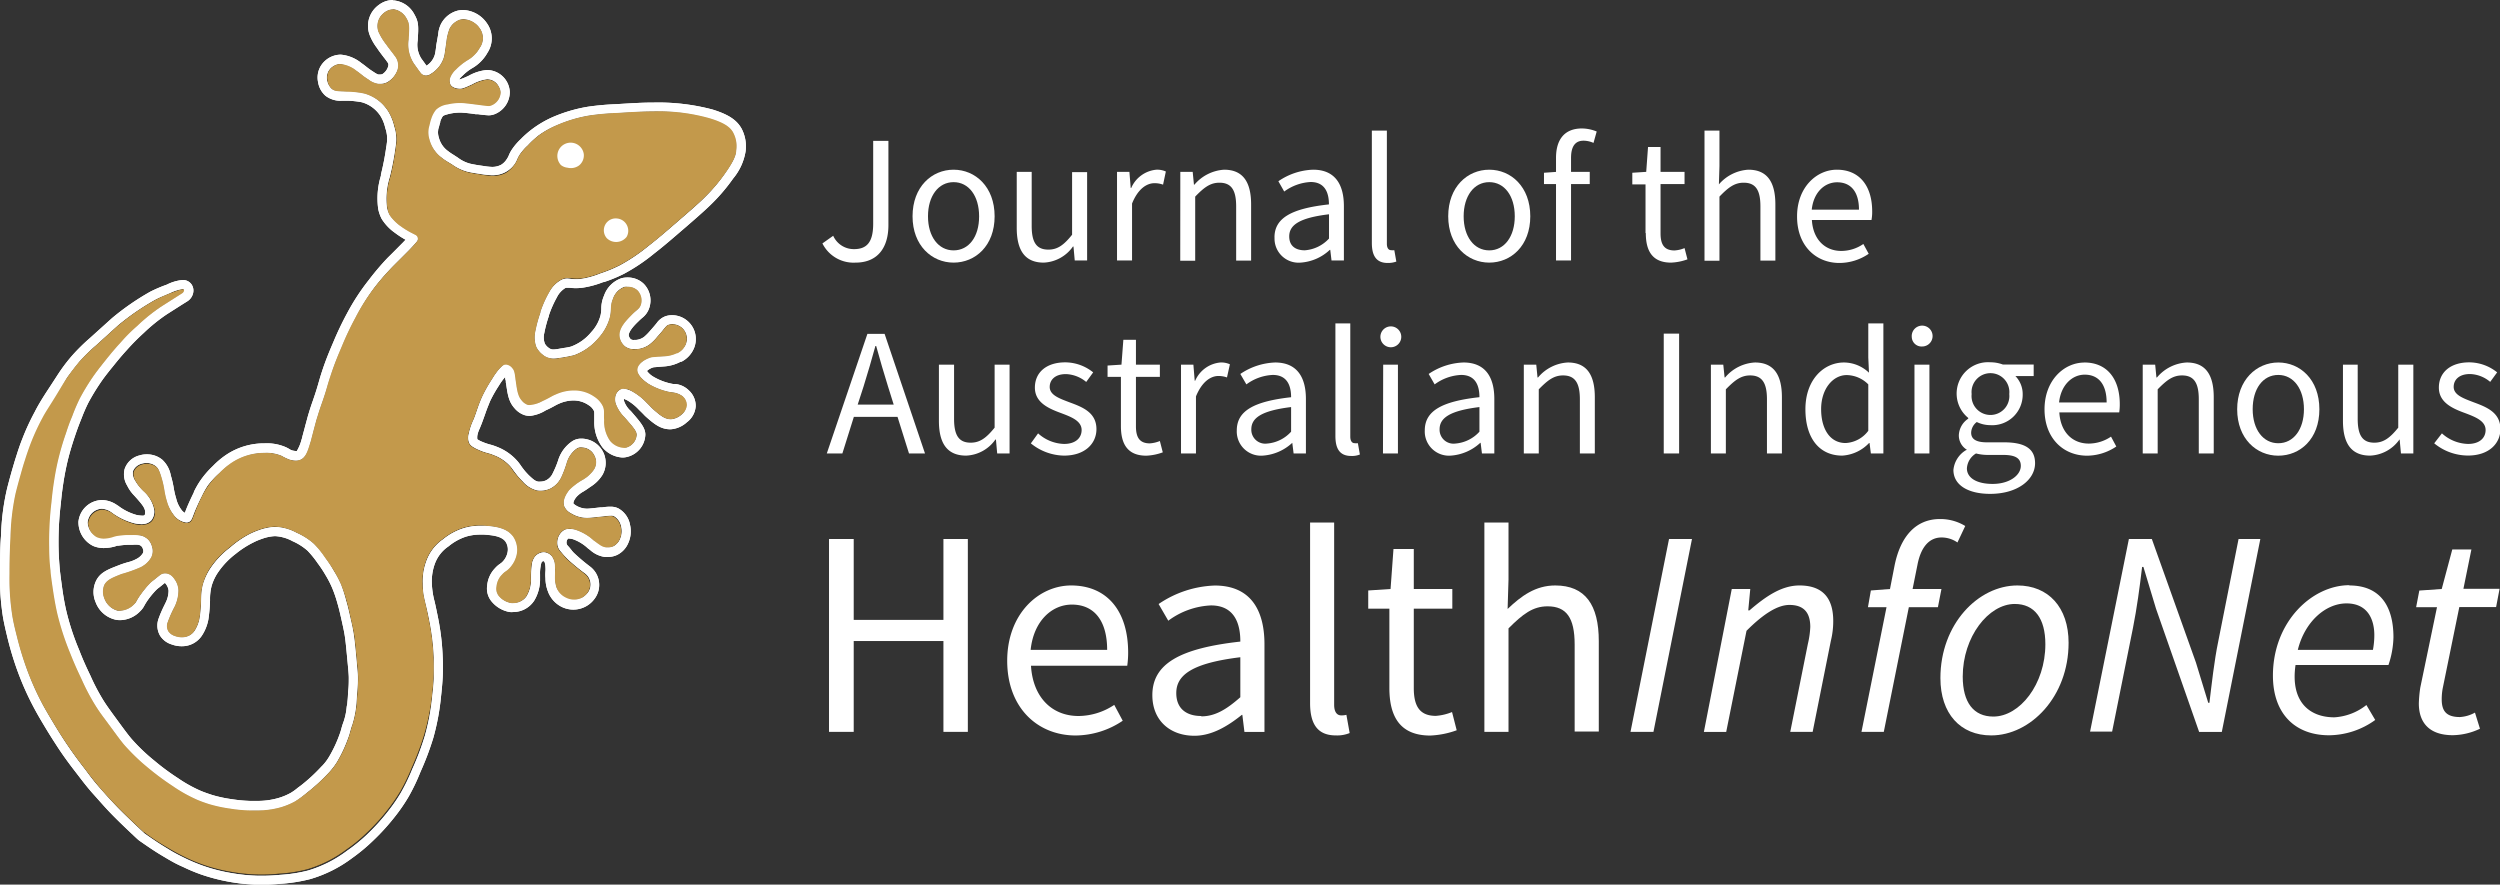 <svg id="Layer_1" data-name="Layer 1" xmlns="http://www.w3.org/2000/svg" viewBox="0 0 359.46 127.19"><rect x="0" y="0" width="359.46" height="127.19" fill="#333333" stroke="none"/><defs><style>.cls-1{fill:#fff;}.cls-2{fill:#c3994b;}</style></defs><path class="cls-1" d="M118.25,35l1.55-1.1a3.24,3.24,0,0,0,3,1.92c1.84,0,2.75-1,2.75-3.65V20.25h2.19V32.39c0,3-1.37,5.37-4.74,5.37A5,5,0,0,1,118.25,35" transform="translate(0 0)"/><path class="cls-1" d="M131.21,31.1c0-4.25,2.78-6.7,5.9-6.7s5.9,2.45,5.9,6.7-2.78,6.66-5.9,6.66-5.9-2.45-5.9-6.66m9.57,0c0-2.92-1.48-4.91-3.67-4.91s-3.68,2-3.68,4.91S134.92,36,137.11,36s3.67-1.95,3.67-4.87" transform="translate(0 0)"/><path class="cls-1" d="M146.19,32.78V24.71h2.15V32.5c0,2.38.72,3.39,2.4,3.39,1.31,0,2.21-.64,3.41-2.14v-9h2.16V37.45h-1.78l-.18-2h-.08a5.41,5.41,0,0,1-4.2,2.31c-2.68,0-3.88-1.73-3.88-5" transform="translate(0 0)"/><path class="cls-1" d="M160.61,24.71h1.78l.19,2.32h.07a4.38,4.38,0,0,1,3.62-2.63,3,3,0,0,1,1.36.26l-.4,1.89a3.55,3.55,0,0,0-1.24-.21c-1.08,0-2.36.78-3.22,2.93v8.18h-2.16Z" transform="translate(0 0)"/><path class="cls-1" d="M169.71,24.71h1.78l.18,1.84h.07A6.1,6.1,0,0,1,176,24.4c2.69,0,3.89,1.73,3.89,5v8.07h-2.15V29.66c0-2.37-.72-3.39-2.41-3.39-1.3,0-2.2.67-3.48,2v9.22h-2.15Z" transform="translate(0 0)"/><path class="cls-1" d="M183.25,34.14c0-2.77,2.4-4.16,7.83-4.75,0-1.64-.55-3.22-2.63-3.22a7,7,0,0,0-3.8,1.37l-.84-1.48a9.3,9.3,0,0,1,5-1.66c3.11,0,4.42,2.07,4.42,5.24v7.81h-1.78l-.18-1.52h-.07A6.79,6.79,0,0,1,187,37.76a3.46,3.46,0,0,1-3.74-3.62m7.83.2V30.81c-4.27.51-5.72,1.55-5.72,3.18,0,1.45,1,2,2.24,2a5.25,5.25,0,0,0,3.48-1.69" transform="translate(0 0)"/><path class="cls-1" d="M197.25,34.89V18.78h2.16V35.05c0,.66.28.92.6.92a1.94,1.94,0,0,0,.47,0l.29,1.64a3.51,3.51,0,0,1-1.24.2c-1.61,0-2.28-1-2.28-2.87" transform="translate(0 0)"/><path class="cls-1" d="M208.23,31.1c0-4.25,2.78-6.7,5.9-6.7s5.9,2.45,5.9,6.7-2.78,6.66-5.9,6.66-5.9-2.45-5.9-6.66m9.57,0c0-2.92-1.48-4.91-3.67-4.91s-3.68,2-3.68,4.91S211.94,36,214.13,36,217.8,34,217.8,31.1" transform="translate(0 0)"/><path class="cls-1" d="M222,24.84l1.83-.13h4.75v1.76H222Zm1.73-2.14c0-2.59,1.18-4.23,3.73-4.23a5.71,5.71,0,0,1,2.12.44l-.46,1.64a3.52,3.52,0,0,0-1.44-.32c-1.2,0-1.79.84-1.79,2.48V37.45h-2.16Z" transform="translate(0 0)"/><path class="cls-1" d="M236.6,33.51v-7h-1.9V24.84l2-.13.26-3.57h1.8v3.57h3.45v1.76h-3.45v7.08c0,1.56.5,2.46,2,2.46a4.27,4.27,0,0,0,1.45-.34l.42,1.62a7.8,7.8,0,0,1-2.36.47c-2.71,0-3.63-1.71-3.63-4.25" transform="translate(0 0)"/><path class="cls-1" d="M245.08,18.78h2.15v5.11l-.08,2.62a6.06,6.06,0,0,1,4.23-2.11c2.69,0,3.89,1.73,3.89,5v8.07h-2.15V29.66c0-2.37-.72-3.39-2.41-3.39-1.3,0-2.2.67-3.48,2v9.22h-2.15Z" transform="translate(0 0)"/><path class="cls-1" d="M258.39,31.1c0-4.15,2.79-6.7,5.72-6.7,3.25,0,5.08,2.33,5.08,6a6.23,6.23,0,0,1-.1,1.23h-8.57c.15,2.7,1.8,4.45,4.23,4.45a5.59,5.59,0,0,0,3.17-1l.77,1.41a7.49,7.49,0,0,1-4.21,1.32c-3.39,0-6.09-2.48-6.09-6.66m8.9-1c0-2.56-1.15-3.94-3.14-3.94-1.79,0-3.39,1.43-3.65,3.94Z" transform="translate(0 0)"/><polygon class="cls-1" points="119.2 77.5 122.75 77.5 122.75 89.13 135.65 89.13 135.65 77.5 139.16 77.5 139.16 105.23 135.65 105.23 135.65 92.17 122.75 92.17 122.75 105.23 119.2 105.23 119.2 77.5"/><path class="cls-1" d="M159.19,93.44c0-4.19-1.86-6.51-5.07-6.51-2.88,0-5.5,2.36-5.93,6.51ZM154,84.18c5.25,0,8.21,3.76,8.21,9.64a13.48,13.48,0,0,1-.13,1.9H148.24c.26,4.44,2.92,7.23,6.85,7.23a9.38,9.38,0,0,0,5.12-1.6l1.22,2.28a12.22,12.22,0,0,1-6.76,2.12c-5.5,0-9.85-4-9.85-10.74s4.52-10.83,9.21-10.83" transform="translate(0 0)"/><path class="cls-1" d="M172.72,103c2,0,3.63-1,5.62-2.75V94.5c-6.88.84-9.21,2.53-9.21,5.15,0,2.33,1.56,3.3,3.59,3.3m5.62-10.74c0-2.62-.89-5.16-4.23-5.16a11.08,11.08,0,0,0-6.13,2.2l-1.39-2.4a15.22,15.22,0,0,1,8.08-2.66c5,0,7.14,3.34,7.14,8.45v12.6h-2.88l-.3-2.45h-.08c-2,1.6-4.28,3-6.81,3-3.47,0-6.05-2.16-6.05-5.84,0-4.48,3.9-6.73,12.65-7.7" transform="translate(0 0)"/><path class="cls-1" d="M188.36,75.13h3.47v26.21c0,1.1.46,1.52,1,1.52a2.77,2.77,0,0,0,.76-.08l.47,2.62a4.72,4.72,0,0,1-2,.34c-2.62,0-3.69-1.65-3.69-4.64v-26Z" transform="translate(0 0)"/><path class="cls-1" d="M199.73,87.52h-3V84.9l3.21-.21.42-5.75h2.92v5.75h5.54v2.83h-5.54V98.93c0,2.54.8,4,3.17,4a7.61,7.61,0,0,0,2.33-.55l.67,2.62a12.65,12.65,0,0,1-3.8.76c-4.4,0-5.88-2.79-5.88-6.85V87.52Z" transform="translate(0 0)"/><path class="cls-1" d="M213.43,75.13h3.47v8.2l-.13,4.23c1.95-1.86,4-3.38,6.85-3.38,4.31,0,6.26,2.79,6.26,8v13h-3.47V92.67c0-3.84-1.18-5.49-3.89-5.49-2.11,0-3.55,1.1-5.62,3.17v14.88h-3.47V75.13Z" transform="translate(0 0)"/><polygon class="cls-1" points="239.98 77.5 243.28 77.5 237.74 105.23 234.44 105.23 239.98 77.5"/><path class="cls-1" d="M249,84.69h2.66l-.29,3.08h.17c2.32-2,4.61-3.59,7.19-3.59,3.46,0,4.86,1.94,4.86,5.11a11.8,11.8,0,0,1-.34,2.84l-2.62,13.1h-3.22l2.54-12.68a12.6,12.6,0,0,0,.34-2.4c0-2.07-.93-3.17-3-3.17-1.6,0-3.6,1.14-6.17,3.72l-2.92,14.54h-3.21Z" transform="translate(0 0)"/><path class="cls-1" d="M269,84.9l2.75-.21.67-3.43c.85-4.14,3.05-6.63,6.51-6.63a6.87,6.87,0,0,1,3.64,1L281.45,78a4,4,0,0,0-2.29-.72c-1.86,0-3,1.52-3.46,3.93L275,84.69h4.15l-.51,2.62h-4.18l-3.6,17.92h-3.21l3.6-17.92h-2.67Z" transform="translate(0 0)"/><path class="cls-1" d="M282.21,97.28c0,3.73,1.57,5.75,4.4,5.75,3.8,0,7.48-4.64,7.48-10.4,0-3.72-1.56-5.79-4.4-5.79-3.76,0-7.48,4.7-7.48,10.44M279,97.5c0-7.78,5.45-13.32,11.07-13.32,4.44,0,7.36,3.13,7.36,8.24,0,7.78-5.5,13.32-11.12,13.32-4.44,0-7.31-3.13-7.31-8.24" transform="translate(0 0)"/><path class="cls-1" d="M306.1,77.5h3.3l6.34,17.76,1.77,5.79h.17c.34-2.75.68-6,1.27-8.83l2.92-14.72H325l-5.54,27.74h-3.26L310,87.52l-1.81-6H308c-.34,2.88-.76,6-1.31,8.75l-3,14.92h-3.17Z" transform="translate(0 0)"/><path class="cls-1" d="M341.19,93.44a11.51,11.51,0,0,0,.2-2.11c0-2.33-1-4.57-4-4.57s-6,2.62-7,6.68h10.79Zm-3.39-9.26c4.61,0,6.34,3.21,6.34,7.44a13.23,13.23,0,0,1-.72,4H330.06c-.76,5.28,2,7.52,5.58,7.52a8.21,8.21,0,0,0,4.61-1.77l1.27,2.15a11.47,11.47,0,0,1-6.64,2.2c-4.86,0-8.07-3.08-8.07-8.58,0-7.74,5.62-13,11-13" transform="translate(0 0)"/><path class="cls-1" d="M350.4,87.31h-3l.46-2.4,3.22-.22L352.6,79h2.75l-1.15,5.66h5.2l-.5,2.63h-5.29l-2.4,11.75a8.59,8.59,0,0,0-.13,1.52c0,1.69.68,2.54,2.62,2.54a5.05,5.05,0,0,0,2.16-.64l.72,2.32a9.41,9.41,0,0,1-3.89.93c-3.59,0-4.9-2-4.9-4.56a18,18,0,0,1,.21-2.29Z" transform="translate(0 0)"/><path class="cls-1" d="M128.5,58.18l-.82-2.62c-.6-1.92-1.15-3.81-1.7-5.81h-.11c-.55,2-1.1,3.89-1.7,5.81l-.85,2.62Zm.55,1.76h-6.28l-1.65,5.26h-2.24L124.72,48h2.47L133,65.2H130.7Z" transform="translate(0 0)"/><path class="cls-1" d="M135,52.43h2.18v7.8c0,2.39.71,3.42,2.39,3.42,1.31,0,2.23-.66,3.44-2.16V52.43h2.15V65.2h-1.78l-.18-2h-.08a5.39,5.39,0,0,1-4.2,2.31c-2.71,0-3.92-1.73-3.92-5Z" transform="translate(0 0)"/><path class="cls-1" d="M149.26,62.31A5.78,5.78,0,0,0,153,63.83c1.68,0,2.52-.89,2.52-2,0-1.32-1.52-1.89-2.92-2.42-1.81-.66-3.8-1.52-3.8-3.68s1.62-3.63,4.38-3.63a6.44,6.44,0,0,1,4,1.44l-1,1.38a4.8,4.8,0,0,0-2.92-1.13c-1.6,0-2.33.87-2.33,1.84,0,1.18,1.39,1.66,2.83,2.21,1.84.68,3.89,1.44,3.89,3.86,0,2.08-1.65,3.81-4.67,3.81a7.74,7.74,0,0,1-4.76-1.76Z" transform="translate(0 0)"/><path class="cls-1" d="M161.14,54.19h-1.89V52.56l2-.13.27-3.57h1.81v3.57h3.44v1.76h-3.44v7.1c0,1.57.5,2.46,2,2.46a4.58,4.58,0,0,0,1.44-.34l.42,1.63a7.81,7.81,0,0,1-2.37.48c-2.73,0-3.65-1.73-3.65-4.25V54.19Z" transform="translate(0 0)"/><path class="cls-1" d="M169.81,52.43h1.78l.19,2.31h.07a4.37,4.37,0,0,1,3.63-2.62,3,3,0,0,1,1.36.26l-.42,1.89a3.65,3.65,0,0,0-1.23-.21c-1.08,0-2.36.79-3.23,2.94v8.2h-2.15V52.43Z" transform="translate(0 0)"/><path class="cls-1" d="M182.15,63.78a5.2,5.2,0,0,0,3.49-1.71V58.53c-4.28.52-5.72,1.57-5.72,3.2a2,2,0,0,0,2.23,2.05Zm3.49-6.67c0-1.63-.55-3.2-2.63-3.2a6.85,6.85,0,0,0-3.8,1.36l-.87-1.5a9.49,9.49,0,0,1,5-1.65c3.12,0,4.43,2.08,4.43,5.25V65.2H186l-.19-1.53h0a6.91,6.91,0,0,1-4.22,1.84,3.48,3.48,0,0,1-3.76-3.62c0-2.79,2.41-4.18,7.85-4.78" transform="translate(0 0)"/><path class="cls-1" d="M192,46.5h2.15V62.78c0,.68.29.94.61.94a1.57,1.57,0,0,0,.48,0l.29,1.63a3,3,0,0,1-1.24.21c-1.63,0-2.28-1-2.28-2.88V46.5Z" transform="translate(0 0)"/><path class="cls-1" d="M198.88,52.43H201V65.2h-2.15Zm-.4-4a1.5,1.5,0,0,1,3,0,1.5,1.5,0,0,1-3,0" transform="translate(0 0)"/><path class="cls-1" d="M209.22,63.78a5.22,5.22,0,0,0,3.5-1.71V58.53c-4.28.52-5.73,1.57-5.73,3.2a2,2,0,0,0,2.23,2.05Zm3.5-6.67c0-1.63-.55-3.2-2.63-3.2a6.89,6.89,0,0,0-3.81,1.36l-.86-1.5a9.45,9.45,0,0,1,5-1.65c3.13,0,4.44,2.08,4.44,5.25V65.2h-1.78l-.19-1.53h-.05a6.93,6.93,0,0,1-4.23,1.84,3.48,3.48,0,0,1-3.75-3.62c0-2.79,2.41-4.18,7.85-4.78" transform="translate(0 0)"/><path class="cls-1" d="M219.1,52.43h1.79l.18,1.84h.08a6,6,0,0,1,4.28-2.15c2.68,0,3.88,1.73,3.88,5V65.2h-2.15V57.4c0-2.39-.74-3.42-2.42-3.42-1.31,0-2.2.68-3.49,2V65.2H219.1V52.43Z" transform="translate(0 0)"/><rect class="cls-1" x="239.22" y="47.97" width="2.21" height="17.23"/><path class="cls-1" d="M246,52.43h1.78l.19,1.84h.08a6,6,0,0,1,4.28-2.15c2.67,0,3.88,1.73,3.88,5V65.2h-2.15V57.4c0-2.39-.74-3.42-2.42-3.42-1.31,0-2.2.68-3.49,2V65.2H246V52.43Z" transform="translate(0 0)"/><path class="cls-1" d="M265.37,63.7a4.33,4.33,0,0,0,3.26-1.76V55.27a4.46,4.46,0,0,0-3.1-1.34c-2,0-3.68,2-3.68,4.89s1.29,4.88,3.52,4.88m-.21-11.58a5.25,5.25,0,0,1,3.57,1.47l-.1-2.18V46.5h2.17V65.2H269l-.19-1.5h-.07a5.78,5.78,0,0,1-3.86,1.81c-3.21,0-5.29-2.41-5.29-6.67s2.64-6.72,5.55-6.72" transform="translate(0 0)"/><path class="cls-1" d="M275.27,52.43h2.15V65.2h-2.15Zm-.39-4a1.5,1.5,0,1,1,1.5,1.39,1.41,1.41,0,0,1-1.5-1.39" transform="translate(0 0)"/><path class="cls-1" d="M288.9,56.66a2.72,2.72,0,1,0-5.41,0,2.72,2.72,0,1,0,5.41,0m-2.39,12.92c2.44,0,4.05-1.26,4.05-2.6,0-1.18-.92-1.57-2.58-1.57h-2.2a6.63,6.63,0,0,1-1.66-.21,2.68,2.68,0,0,0-1.31,2.15c0,1.36,1.39,2.23,3.7,2.23m-3.73-4.83v-.1a2.39,2.39,0,0,1-1.13-2.09A3,3,0,0,1,283,60.2v-.11a4.51,4.51,0,0,1,3.16-8,5.12,5.12,0,0,1,1.81.32h4.44v1.66h-2.63a3.71,3.71,0,0,1,1.05,2.62,4.38,4.38,0,0,1-4.67,4.44,4.44,4.44,0,0,1-1.93-.45,2,2,0,0,0-.81,1.53c0,.81.53,1.39,2.26,1.39h2.47c3,0,4.46.92,4.46,3,0,2.36-2.49,4.41-6.46,4.41-3.12,0-5.28-1.23-5.28-3.44a3.73,3.73,0,0,1,1.87-2.88" transform="translate(0 0)"/><path class="cls-1" d="M302.9,57.87c0-2.6-1.16-4-3.15-4-1.79,0-3.42,1.47-3.69,4h6.84Zm-3.2-5.75c3.25,0,5.09,2.34,5.09,6a7.8,7.8,0,0,1-.08,1.18H296.1c.16,2.76,1.81,4.48,4.25,4.48a5.74,5.74,0,0,0,3.18-1l.76,1.42a7.59,7.59,0,0,1-4.2,1.32c-3.41,0-6.12-2.5-6.12-6.67s2.81-6.72,5.73-6.72" transform="translate(0 0)"/><path class="cls-1" d="M308.1,52.43h1.78l.18,1.84h.08a6,6,0,0,1,4.28-2.15c2.68,0,3.88,1.73,3.88,5V65.2h-2.15V57.4c0-2.39-.73-3.42-2.41-3.42-1.32,0-2.21.68-3.5,2V65.2h-2.15V52.43Z" transform="translate(0 0)"/><path class="cls-1" d="M327.58,63.73c2.21,0,3.69-2,3.69-4.89s-1.47-4.93-3.69-4.93-3.68,2-3.68,4.93,1.51,4.89,3.68,4.89m0-11.61c3.13,0,5.91,2.44,5.91,6.73s-2.78,6.67-5.91,6.67-5.91-2.45-5.91-6.67,2.79-6.73,5.91-6.73" transform="translate(0 0)"/><path class="cls-1" d="M336.83,52.43H339v7.8c0,2.39.71,3.42,2.39,3.42,1.31,0,2.23-.66,3.44-2.16V52.43H347V65.2h-1.78l-.19-2H345a5.43,5.43,0,0,1-4.21,2.31c-2.7,0-3.91-1.73-3.91-5V52.43Z" transform="translate(0 0)"/><path class="cls-1" d="M351.11,62.31a5.78,5.78,0,0,0,3.76,1.52c1.68,0,2.52-.89,2.52-2,0-1.32-1.52-1.89-2.91-2.42-1.82-.66-3.81-1.52-3.81-3.68s1.63-3.63,4.38-3.63a6.44,6.44,0,0,1,4,1.44l-1,1.37a4.69,4.69,0,0,0-2.91-1.13c-1.6,0-2.34.87-2.34,1.84,0,1.18,1.39,1.65,2.84,2.21,1.83.68,3.88,1.44,3.88,3.86,0,2.08-1.65,3.81-4.67,3.81A7.66,7.66,0,0,1,350,63.74Z" transform="translate(0 0)"/><path d="M104.35,24.85c1.32-1.88,1.5-2.72,1.56-3.28a4.22,4.22,0,0,0-.4-2.49c-.48-.87-1.34-1.5-3.42-2.14A27.18,27.18,0,0,0,94,16c-1.53,0-2.78.07-5.28.22a34.05,34.05,0,0,0-3.86.35A19.93,19.93,0,0,0,80,18a13.07,13.07,0,0,0-2.54,1.46,14.44,14.44,0,0,0-1.58,1.45,8.48,8.48,0,0,0-1.14,1.31c-.42.65-.32.77-.72,1.36a4,4,0,0,1-1.3,1.28,3.84,3.84,0,0,1-1.86.42A11.27,11.27,0,0,1,69,25.07c-.56-.08-1.13-.17-1.69-.3a6.51,6.51,0,0,1-2.25-1.08,16.11,16.11,0,0,1-1.52-1,4.71,4.71,0,0,1-1.73-2.62,3.38,3.38,0,0,1-.07-1.7c.12-.41.19-.84.34-1.24a4.19,4.19,0,0,1,.68-1.29,3,3,0,0,1,1.67-.75,7.82,7.82,0,0,1,2-.2,18,18,0,0,1,2.22.24c1.6.2,1.75.23,2,.12a2.13,2.13,0,0,0,1.38-1.9,2.08,2.08,0,0,0-.25-.8,2,2,0,0,0-.73-.83,2,2,0,0,0-1-.28,6.21,6.21,0,0,0-2.16.75c-1.15.52-1.37.61-1.74.6-.18,0-1,0-1.36-.57a1.34,1.34,0,0,1,0-1.08,3,3,0,0,1,.79-1.07,8.46,8.46,0,0,1,1.71-1.39A4.6,4.6,0,0,0,69,6.9a2.47,2.47,0,0,0,0-2.84,2.84,2.84,0,0,0-2.87-1.25,2.61,2.61,0,0,0-1.5,1.3,7.33,7.33,0,0,0-.48,2.12c-.11.64-.15,1.28-.3,1.91a4.38,4.38,0,0,1-1.93,2.5,1,1,0,0,1-1.39-.15c-.31-.39-.6-.84-.91-1.24a5,5,0,0,1-.83-3.56c.12-1.92.14-2.27-.3-3.05a2.52,2.52,0,0,0-1.85-1.31,2.15,2.15,0,0,0-1.42.49,2.41,2.41,0,0,0-.83,2.75A9.15,9.15,0,0,0,55.5,6.43c.42.6.89,1.16,1.32,1.75a2.15,2.15,0,0,1,.16,2.2,3.47,3.47,0,0,1-1.22,1.41,2.23,2.23,0,0,1-1.37.25,3.19,3.19,0,0,1-1.4-.62c-.92-.59-1.05-.8-1.66-1.21a3.73,3.73,0,0,0-2.64-1,2.15,2.15,0,0,0-1.44,1,2,2,0,0,0-.18,1.4,2,2,0,0,0,.63,1.19c.46.4.94.34,2.23.42a13.32,13.32,0,0,1,2.46.27,6,6,0,0,1,2.46,1.38,5.91,5.91,0,0,1,1,1.22,7.64,7.64,0,0,1,.86,2.13,5.93,5.93,0,0,1,.19,2.87,40.26,40.26,0,0,1-.82,4.4,10.24,10.24,0,0,0-.42,4.38A3.78,3.78,0,0,0,56,30.94a6.08,6.08,0,0,0,1.52,1.59,11.41,11.41,0,0,0,1.4.89l.8.42a.6.6,0,0,1,.27.79l-.08.12c-.42.5-.8.91-1.09,1.21-.93.95-1.45,1.44-2.18,2.18a37.35,37.35,0,0,0-2.66,3,30.82,30.82,0,0,0-2.94,4.56,44.64,44.64,0,0,0-1.93,4.08c-.49,1.14-1,2.44-1.62,4.21-.52,1.6-.52,1.91-1.15,3.73-.25.72-.45,1.24-.72,2.17-.16.52-.29,1-.56,2-.41,1.52-.38,1.49-.49,1.82-.44,1.3-.69,2.07-1.38,2.37a2.37,2.37,0,0,1-1.52,0,6.7,6.7,0,0,1-1.18-.56,5.73,5.73,0,0,0-2.5-.42,8.61,8.61,0,0,0-4.77,1.4A11.2,11.2,0,0,0,31.54,68a11.81,11.81,0,0,0-1.67,1.93A12.06,12.06,0,0,0,29,71.42C28.33,72.79,28,73.73,28,73.73c-.33.85-.43,1.26-.82,1.41a1.32,1.32,0,0,1-.95-.1,2.54,2.54,0,0,1-1.17-.9,5.5,5.5,0,0,1-1-2c-.42-1.41-.31-1.81-.77-3.37-.35-1.16-.57-1.44-.8-1.63a2.23,2.23,0,0,0-2-.38,1.82,1.82,0,0,0-1.27,1.07,1.87,1.87,0,0,0,.29,1.38,6.55,6.55,0,0,0,1.22,1.54,4.79,4.79,0,0,1,1.53,2.68,2,2,0,0,1-.42,1.49,1.62,1.62,0,0,1-.8.46,3.5,3.5,0,0,1-1.58,0,9.56,9.56,0,0,1-3.28-1.57,2.66,2.66,0,0,0-1.46-.53,2.15,2.15,0,0,0-2.05,2,2.62,2.62,0,0,0,1.31,2.11,3.5,3.5,0,0,0,2.24,0,5.75,5.75,0,0,1,.71-.2A13.81,13.81,0,0,1,18.45,77,8.26,8.26,0,0,1,20.1,77a2.08,2.08,0,0,1,1.72,1.53,2,2,0,0,1-.13,1.64,3.71,3.71,0,0,1-1.43,1.32,19.66,19.66,0,0,1-2.8,1c-1.36.53-2.16.86-2.51,1.65A2.55,2.55,0,0,0,15,86.1a2.77,2.77,0,0,0,1.91,1.71,2.79,2.79,0,0,0,2.37-.88c.38-.38.25-.44,1-1.47a13.88,13.88,0,0,1,1.3-1.57c.25-.26.63-.51,1.33-1.1a1.28,1.28,0,0,1,1.41-.18,1.69,1.69,0,0,1,.67.6,2.86,2.86,0,0,1,.64,1.71,5.45,5.45,0,0,1-.55,2.31,17.68,17.68,0,0,0-1,2.25,1.56,1.56,0,0,0,.09,1.3,1.73,1.73,0,0,0,1,.71,2.49,2.49,0,0,0,2.09-.12,2.07,2.07,0,0,0,.7-.65,5.07,5.07,0,0,0,.72-1.79c.38-2.38.06-3.29.49-4.9a8.27,8.27,0,0,1,1.11-2.46,12.48,12.48,0,0,1,2.74-2.86,14.45,14.45,0,0,1,2.78-1.91,9.75,9.75,0,0,1,1.37-.59,7.46,7.46,0,0,1,2.24-.47,6.81,6.81,0,0,1,3.18.84,9.54,9.54,0,0,1,2.47,1.58,14.86,14.86,0,0,1,1.62,2A18.52,18.52,0,0,1,48,82.06,18.93,18.93,0,0,1,49,84a20.48,20.48,0,0,1,.79,2.28c.23.8.37,1.39.58,2.36s.36,1.59.49,2.29.23,1.76.4,3.56c.16,1.62.23,2.44.23,3,0,1.14-.12,2.14-.2,3.63v0a14.41,14.41,0,0,1-.62,3.11c-.22.58-.33,1.21-.55,1.8a19.22,19.22,0,0,1-1.64,3.5,8.59,8.59,0,0,1-1.1,1.46,26.72,26.72,0,0,1-3.27,3,15.66,15.66,0,0,1-1.66,1.18,10.4,10.4,0,0,1-2.07.86,13.67,13.67,0,0,1-4.47.45,21.3,21.3,0,0,1-2.77-.27,19.33,19.33,0,0,1-3-.65,16.28,16.28,0,0,1-1.68-.6,20.85,20.85,0,0,1-3.58-2,36,36,0,0,1-3.52-2.61,27.3,27.3,0,0,1-3.39-3.24c-.62-.71-1.37-1.74-2.86-3.79-.65-.88-1-1.33-1.29-1.84a32.34,32.34,0,0,1-2-3.78c-.47-1-1-2.14-1.65-3.75a39.1,39.1,0,0,1-1.85-5.7c-.36-1.58-.57-3-.68-3.77-.18-1.23-.26-2.14-.3-2.42-.15-1.55-.18-2.78-.2-3.34a50.49,50.49,0,0,1,.34-6.55c.14-1.48.28-2.42.34-2.8.1-.66.26-1.69.56-3A38.31,38.31,0,0,1,9.53,62.3c.15-.46.44-1.32.87-2.37a27.22,27.22,0,0,1,1.13-2.6,30.23,30.23,0,0,1,1.73-2.89A30.55,30.55,0,0,1,15.1,52c.55-.69,1.23-1.54,2.21-2.61a32.87,32.87,0,0,1,2.49-2.51,26.47,26.47,0,0,1,3.48-2.8l2.17-1.37.78-.49a.58.58,0,0,0,.26-.35.26.26,0,0,0,0-.21c-.14-.19-.68,0-2,.49a21.14,21.14,0,0,0-2.22,1,34,34,0,0,0-5.33,3.69c-.13.1-1.12,1-3.12,2.81A28,28,0,0,0,11.39,52c-.66.76-1.13,1.41-1.54,2-.28.38-.74,1-1.73,2.59s-1.56,2.46-2,3.26a35.12,35.12,0,0,0-1.75,3.79c-.37,1-.64,1.82-.82,2.37-.24.76-.4,1.32-.62,2.08-.3,1-.61,2.21-.76,2.85a34.08,34.08,0,0,0-.71,6.14c-.16,2.53-.15,4.48-.15,5.3a33.6,33.6,0,0,0,.42,6.18c.19,1.08.41,1.94.64,2.86a46.43,46.43,0,0,0,1.34,4.45,41,41,0,0,0,2.34,5.3c.41.76.8,1.43,1.16,2,.51.87,1.09,1.84,1.89,3.06,1.23,1.88,2.27,3.25,3.06,4.27.61.81,1.18,1.56,2,2.54s1.75,2,2.67,2.92c1.24,1.27,2.53,2.49,3.83,3.7l.06,0c1.34,1,2.15,1.5,3.36,2.21a29.43,29.43,0,0,0,2.75,1.48,23.83,23.83,0,0,0,6.37,2,24.79,24.79,0,0,0,7,.26,20.5,20.5,0,0,0,4-.63,17.71,17.71,0,0,0,5.59-2.82,22,22,0,0,0,2.76-2.24,28.92,28.92,0,0,0,3.25-3.57,24.84,24.84,0,0,0,1.76-2.57,26.65,26.65,0,0,0,1.64-3.4,39.24,39.24,0,0,0,1.8-4.77A33.38,33.38,0,0,0,62.12,100c.14-1.22.2-2.15.22-2.56s.08-1.61,0-2.94a32.72,32.72,0,0,0-.66-5.33c-.53-2.85-.89-3.42-.92-5.33a8.41,8.41,0,0,1,.5-3.18,6.44,6.44,0,0,1,2.41-3.15,9.19,9.19,0,0,1,2.87-1.59,8.29,8.29,0,0,1,3.13-.33c1.34.11,3.2.25,4.12,1.66a3.39,3.39,0,0,1,.49,2.22,4,4,0,0,1-1.25,2.36,8,8,0,0,0-.89.75,2.84,2.84,0,0,0-.81,1.7,1.75,1.75,0,0,0,.35,1.44,3.09,3.09,0,0,0,1.77,1,2.32,2.32,0,0,0,2.24-1,4.71,4.71,0,0,0,.64-2.27,13.94,13.94,0,0,1,.1-2.16A2.26,2.26,0,0,1,76.92,80a1.64,1.64,0,0,1,1.31-.63,1.62,1.62,0,0,1,1.1.58,2.51,2.51,0,0,1,.45,1.49c.07.7,0,.79,0,1.63A4.23,4.23,0,0,0,80,84.48,2.69,2.69,0,0,0,81.29,86a2.55,2.55,0,0,0,2.33,0,2.79,2.79,0,0,0,.82-.71,2,2,0,0,0-.36-2.78l0,0c-.84-.64-1.65-1.32-2.44-2-.36-.33-.63-.75-1-1.11a2.09,2.09,0,0,1-.46-.75,2.14,2.14,0,0,1,0-1.15A2,2,0,0,1,81,76.26a2.11,2.11,0,0,1,1.66-.09,7.11,7.11,0,0,1,2.63,1.54c.79.6,1.13,1,1.8,1a1.83,1.83,0,0,0,1.08-.15,2,2,0,0,0,.93-1,2.71,2.71,0,0,0,.17-1.75,2.19,2.19,0,0,0-1-1.51c-.32-.16-.54-.12-1.88,0-1.18.13-1.79.19-2,.18a4.29,4.29,0,0,1-2.23-.63,2.08,2.08,0,0,1-1-1c-.39-1,.57-2.17.72-2.35a8.83,8.83,0,0,1,1.89-1.44,5,5,0,0,0,1.63-1.47,2,2,0,0,0,.11-2,2.11,2.11,0,0,0-1.36-1.16,1.54,1.54,0,0,0-1.24.1,3.8,3.8,0,0,0-1.45,2.07,13.94,13.94,0,0,1-.76,2,3.46,3.46,0,0,1-1.59,1.68,3.3,3.3,0,0,1-2,.25,4,4,0,0,1-2-1.29c-.23-.22-.44-.46-.65-.7-.55-.64-.8-1-1-1.32a6.07,6.07,0,0,0-2.54-1.77c-.8-.33-1-.23-2.11-.72-.9-.4-1.21-.64-1.38-1a2.07,2.07,0,0,1-.07-1.31,9.65,9.65,0,0,1,.72-2.1c.5-1.28.59-1.78,1.2-3.18a1.5,1.5,0,0,1,.09-.18,20.47,20.47,0,0,1,1.37-2.41,9.49,9.49,0,0,1,1-1.41c.43-.49.65-.64.92-.66a1.25,1.25,0,0,1,.92.46c.4.43.38.86.53,1.91.2,1.43.32,2.21.89,2.83a1.8,1.8,0,0,0,.85.59c.49.15.95,0,2.06-.47s1.27-.69,2-1a6.28,6.28,0,0,1,2.7-.55,5,5,0,0,1,2.84.92,3.27,3.27,0,0,1,1.18,1.31c.28.64.13,1,.19,2a4.93,4.93,0,0,0,.86,3A2.5,2.5,0,0,0,90,64.4a2.1,2.1,0,0,0,1.56-1.89c0-.53-.6-1.22-1.78-2.57a5.15,5.15,0,0,1-1.13-1.66,2,2,0,0,1-.13-1.39,1.47,1.47,0,0,1,.7-.9,2,2,0,0,1,1.7.33,8.21,8.21,0,0,1,2,1.56c.79.75.65.68,1,1,1,.83,1.66,1.45,2.58,1.4a2.39,2.39,0,0,0,1.48-.66,1.92,1.92,0,0,0,.83-1.34,1.71,1.71,0,0,0-.6-1.29,3,3,0,0,0-1.67-.59,10,10,0,0,1-3.21-1.18c-.41-.27-1.74-1.13-1.63-2.11s1.28-1.5,2-1.69c.13,0,.67-.07,1.75-.15a4.71,4.71,0,0,0,1.89-.43l.09,0a2.5,2.5,0,0,0,1.18-1.32,2.22,2.22,0,0,0-.16-1.92,2.12,2.12,0,0,0-2.28-.92c-.44.15-.43.39-1.67,1.77a6.9,6.9,0,0,1-1.12,1.1,3.62,3.62,0,0,1-1.85.65,2.34,2.34,0,0,1-1.57-.34,2.2,2.2,0,0,1-.84-1.51c-.09-1.19,1-2.25,1.77-3.08s1.12-.86,1.31-1.45a2.07,2.07,0,0,0-.48-2.07,2.11,2.11,0,0,0-1.9-.49A2.77,2.77,0,0,0,88.1,43c-.44,1-.18,1.42-.41,2.53a6.92,6.92,0,0,1-1.7,3.1,8.15,8.15,0,0,1-3.46,2.44,18.45,18.45,0,0,1-2.13.41A2.68,2.68,0,0,1,78.07,51a3,3,0,0,1-.94-1.13A3.86,3.86,0,0,1,77,47.61a20.21,20.21,0,0,1,.72-2.67l0-.11A15.93,15.93,0,0,1,79,42a4.11,4.11,0,0,1,1.79-1.83c.91-.4,1.23,0,2.83-.13a13.26,13.26,0,0,0,2.68-.75,22.15,22.15,0,0,0,2.81-1.16,26.1,26.1,0,0,0,4.15-2.79c1.34-1,2.45-2,4.6-3.86,2.47-2.13,3.13-2.76,3.71-3.35a24.78,24.78,0,0,0,2.77-3.28" transform="translate(0 0)"/><path class="cls-1" d="M56.51,0a3.45,3.45,0,0,0-2.07.73l0,0A3.7,3.7,0,0,0,53.14,5a7.55,7.55,0,0,0,1,1.81,4,4,0,0,1,.23.34q.39.54.78,1.05c.2.25.38.49.55.73s.23.39,0,.92a2,2,0,0,1-.72.81,1.15,1.15,0,0,1-.37.06h-.13c-.09,0-.21,0-.83-.42a10.62,10.62,0,0,1-.94-.67c-.2-.16-.4-.32-.71-.53a5.45,5.45,0,0,0-3-1.24,3.41,3.41,0,0,0-2.92,1.7,3.25,3.25,0,0,0-.34,2.29,3.29,3.29,0,0,0,1.06,1.92,3.53,3.53,0,0,0,2.44.71l.58,0h.08a12.59,12.59,0,0,1,2.12.22,4.71,4.71,0,0,1,2.7,2,5.52,5.52,0,0,1,.64,1.55,1.82,1.82,0,0,0,.07.25,4.62,4.62,0,0,1,.17,2.23c0,.15-.05.29-.07.47a37.06,37.06,0,0,1-.76,3.9l0,.17a11,11,0,0,0-.39,4.76,5.36,5.36,0,0,0,.5,1.44,6.92,6.92,0,0,0,1.9,2,12.5,12.5,0,0,0,1.54,1l0,0-.43.45-1.47,1.48-.7.69A38.52,38.52,0,0,0,53,40.3,31.43,31.43,0,0,0,49.93,45a45.78,45.78,0,0,0-2,4.19c-.5,1.17-1.07,2.49-1.67,4.33-.23.71-.36,1.18-.49,1.63s-.31,1.08-.65,2.06l-.14.41c-.19.54-.37,1.06-.6,1.83-.15.48-.26.95-.5,1.8l-.07.28c-.17.63-.27,1-.33,1.23a3.57,3.57,0,0,1-.14.51,6,6,0,0,1-.66,1.58.39.39,0,0,1-.15,0,2.74,2.74,0,0,1-.5-.08,1.38,1.38,0,0,1-.39-.18,4.75,4.75,0,0,0-.59-.31,6.81,6.81,0,0,0-3-.53H38a9.77,9.77,0,0,0-5.42,1.61A11.65,11.65,0,0,0,30.62,67a13.41,13.41,0,0,0-1.84,2.14,12.66,12.66,0,0,0-.91,1.6l0,.07c-.7,1.4-1.08,2.38-1.1,2.42l-.13.35-.06.16a1.44,1.44,0,0,1-.5-.45,4.35,4.35,0,0,1-.74-1.58A11.57,11.57,0,0,1,25,70.29a14,14,0,0,0-.44-1.92,4.06,4.06,0,0,0-1.23-2.27,3.42,3.42,0,0,0-2.21-.77,3.38,3.38,0,0,0-1.05.15,3,3,0,0,0-2.16,2,3.07,3.07,0,0,0,.38,2.34,5.32,5.32,0,0,0,1,1.42l.37.41c.77.88,1.17,1.37,1.21,1.9,0,.37-.05.48-.07.51a.37.37,0,0,1-.18.08,1.09,1.09,0,0,1-.26,0,4.7,4.7,0,0,1-.74-.1A7.77,7.77,0,0,1,17,72.73l-.15-.09a3.93,3.93,0,0,0-2.13-.74h-.08A3.47,3.47,0,0,0,11.28,75,3.81,3.81,0,0,0,13.4,78.5a3.93,3.93,0,0,0,1.55.3,6.47,6.47,0,0,0,1.51-.21l.4-.13.16,0a11.83,11.83,0,0,1,1.45-.13h.66a3.49,3.49,0,0,1,.72,0,.78.78,0,0,1,.7.62.73.73,0,0,1,0,.58,2.26,2.26,0,0,1-.92.84,5,5,0,0,1-1.18.46,12.67,12.67,0,0,0-1.47.49c-1.48.58-2.65,1-3.23,2.34a3.69,3.69,0,0,0,0,2.93,4,4,0,0,0,2.89,2.52,3.26,3.26,0,0,0,.62.06,4.1,4.1,0,0,0,2.9-1.29,2.94,2.94,0,0,0,.6-.81,9.13,9.13,0,0,1,.53-.84,12.43,12.43,0,0,1,1.19-1.42,4,4,0,0,1,.45-.37l.78-.63h0a1.9,1.9,0,0,1,.53,1.12,3.93,3.93,0,0,1-.43,1.74l-.17.35a17.43,17.43,0,0,0-.86,2,2.91,2.91,0,0,0,.22,2.36,3,3,0,0,0,1.71,1.29,4,4,0,0,0,1.42.25,3.43,3.43,0,0,0,2.91-1.54,6.39,6.39,0,0,0,.92-2.3,21.88,21.88,0,0,0,.24-2.8,7.59,7.59,0,0,1,.22-2,7,7,0,0,1,1-2.08,11.42,11.42,0,0,1,2.48-2.57A13.62,13.62,0,0,1,36.42,78a8.6,8.6,0,0,1,1.21-.51,6.44,6.44,0,0,1,1.85-.4h.12a5.87,5.87,0,0,1,2.48.73,8.27,8.27,0,0,1,2.14,1.36,14,14,0,0,1,1.45,1.79,17.84,17.84,0,0,1,1.18,1.79,14.45,14.45,0,0,1,.9,1.75,18,18,0,0,1,.74,2.14c.22.75.35,1.29.57,2.27s.35,1.55.47,2.23.22,1.62.39,3.46c.14,1.47.23,2.36.23,2.83,0,.69,0,1.35-.11,2.11q0,.63-.09,1.41c0,.23-.07.46-.1.68a9,9,0,0,1-.44,2.11,9.59,9.59,0,0,0-.32,1c-.08.28-.15.54-.24.77a18.59,18.59,0,0,1-1.52,3.27,7.12,7.12,0,0,1-.93,1.25l-.2.2a24.71,24.71,0,0,1-2.89,2.67l-.5.37a7.22,7.22,0,0,1-1,.72,8.57,8.57,0,0,1-1.8.75,10.75,10.75,0,0,1-3.14.41l-.93,0a20.75,20.75,0,0,1-2.62-.25,18.84,18.84,0,0,1-2.8-.6c-.21-.07-.82-.26-1.57-.56a19.49,19.49,0,0,1-3.37-1.87,33.14,33.14,0,0,1-3.38-2.5,26.6,26.6,0,0,1-3.26-3.11c-.58-.67-1.31-1.68-2.79-3.7-.62-.86-.92-1.29-1.23-1.78A29.24,29.24,0,0,1,13,97.15c-.44-.92-1-2.08-1.61-3.67A35.72,35.72,0,0,1,9.57,88c-.36-1.52-.55-2.86-.66-3.66s-.22-1.63-.3-2.35c-.1-1.08-.17-2.2-.19-3.24a46.52,46.52,0,0,1,.33-6.39c.09-1,.21-1.94.33-2.74.09-.6.25-1.61.54-2.9s.7-2.67,1.15-4c.12-.36.41-1.22.84-2.29l.15-.37c.27-.72.58-1.42.92-2.11a32,32,0,0,1,1.66-2.76c.55-.82,1-1.39,1.63-2.18l.15-.18c.5-.62,1.18-1.48,2.15-2.54a32.45,32.45,0,0,1,2.41-2.43A24.77,24.77,0,0,1,24,45.18l2.15-1.37.77-.48a1.87,1.87,0,0,0,.85-1.2,1.57,1.57,0,0,0-.26-1.28,1.51,1.51,0,0,0-1.26-.59,6.3,6.3,0,0,0-2.27.67,20.37,20.37,0,0,0-2.35,1,36.19,36.19,0,0,0-5.54,3.83l-3.16,2.85a27.37,27.37,0,0,0-2.53,2.49,24.12,24.12,0,0,0-1.62,2.07C8.42,53.68,8,54.36,7,55.88s-1.58,2.5-2,3.34a34,34,0,0,0-1.81,3.93c-.4,1-.68,1.91-.85,2.44-.26.8-.42,1.38-.64,2.12-.28,1-.61,2.2-.77,2.92A34,34,0,0,0,.15,77C0,78.81,0,80.68,0,82.39A35.54,35.54,0,0,0,.44,88.8c.21,1.15.44,2.07.66,3a45.35,45.35,0,0,0,1.38,4.57A41.1,41.1,0,0,0,4.9,101.8c.42.79.83,1.49,1.18,2.08.52.87,1.11,1.86,1.93,3.11,1.28,2,2.38,3.39,3.11,4.34l.2.26c.54.71,1.1,1.44,1.88,2.34,1,1.11,1.84,2.09,2.72,3,1.19,1.23,2.45,2.41,3.66,3.55l.21.19.2.17c1.44,1,2.24,1.55,3.45,2.27.77.45,1.63,1,2.86,1.53a25,25,0,0,0,2.57,1.08,27.24,27.24,0,0,0,8.24,1.49h.55a26.94,26.94,0,0,0,2.73-.14,23.17,23.17,0,0,0,4.21-.67,18.8,18.8,0,0,0,6-3A25.61,25.61,0,0,0,53.51,121a31.52,31.52,0,0,0,3.39-3.73,24.7,24.7,0,0,0,1.84-2.7A28,28,0,0,0,60.45,111a41.09,41.09,0,0,0,1.86-4.93,34.23,34.23,0,0,0,1.11-6c.13-1.15.2-2.08.23-2.65s.07-1.78,0-3A34.56,34.56,0,0,0,63,88.91c-.2-1-.37-1.81-.51-2.41a11.59,11.59,0,0,1-.4-2.7,7.31,7.31,0,0,1,.42-2.7,5.16,5.16,0,0,1,2-2.56A7.61,7.61,0,0,1,67,77.16,6.91,6.91,0,0,1,69,76.87a5.62,5.62,0,0,1,.58,0c1.14.09,2.55.2,3.12,1.07A2.09,2.09,0,0,1,73,79.3a2.7,2.7,0,0,1-.84,1.57l-.26.2a3.58,3.58,0,0,0-.72.63,4.11,4.11,0,0,0-1.13,2.48v0a2.91,2.91,0,0,0,.71,2.39A4.32,4.32,0,0,0,73.29,88a3,3,0,0,0,.52,0,3.62,3.62,0,0,0,3-1.64,5.89,5.89,0,0,0,.84-2.88c0-.37,0-.65,0-.89a5.42,5.42,0,0,1,.08-1.14,2.62,2.62,0,0,1,.15-.62.53.53,0,0,1,.23-.16.36.36,0,0,1,.18.12,2.45,2.45,0,0,1,.14.77,3.75,3.75,0,0,1,0,.58,5.57,5.57,0,0,0,0,1A5.26,5.26,0,0,0,78.77,85a4,4,0,0,0,1.92,2.22,3.77,3.77,0,0,0,4.77-1.09,3.31,3.31,0,0,0-.57-4.63l0,0c-.73-.55-1.49-1.17-2.37-2a3.72,3.72,0,0,1-.41-.48c-.14-.17-.29-.36-.46-.54a.62.62,0,0,1-.17-.28.74.74,0,0,1,0-.39.64.64,0,0,1,.22-.37.22.22,0,0,1,.16,0,2.35,2.35,0,0,1,.53.09,6.11,6.11,0,0,1,2.13,1.3l.33.25a4,4,0,0,0,2.11,1,3.73,3.73,0,0,0,.47,0,3.13,3.13,0,0,0,1.34-.31,3.35,3.35,0,0,0,1.56-1.68,4.14,4.14,0,0,0,.26-2.62,3.38,3.38,0,0,0-1.68-2.37,2.4,2.4,0,0,0-1.08-.24c-.3,0-.65,0-1.27.1l-.27,0c-.9.1-1.61.18-1.84.18h0a3.08,3.08,0,0,1-1.57-.42,2.06,2.06,0,0,1-.44-.33c0-.07,0-.43.5-1v0a4.1,4.1,0,0,1,1-.75c.22-.14.44-.28.66-.44l.27-.19a5.4,5.4,0,0,0,1.73-1.69,3.47,3.47,0,0,0-2.11-5.13,3.42,3.42,0,0,0-.9-.12,2.32,2.32,0,0,0-1.35.4,5.13,5.13,0,0,0-2,2.76A13.16,13.16,0,0,1,79.5,68a2.13,2.13,0,0,1-1,1.07,2,2,0,0,1-.8.18,1.24,1.24,0,0,1-.33,0c-.42-.08-.71-.33-1.36-.94-.18-.19-.36-.38-.53-.58l0,0a12,12,0,0,1-.74-1l-.24-.31a7.46,7.46,0,0,0-3.07-2.18,8.36,8.36,0,0,0-1-.33,8.27,8.27,0,0,1-1.09-.38,3.68,3.68,0,0,1-.71-.37,2.28,2.28,0,0,1,0-.52,3.83,3.83,0,0,1,.33-1c.09-.21.19-.47.32-.79.19-.51.33-.91.46-1.27.19-.56.36-1,.71-1.86l.07-.15v0a19.31,19.31,0,0,1,1.21-2.12l.08-.13,0,0v0a8.11,8.11,0,0,1,.83-1.12c0,.14,0,.31.06.46s0,.32.07.5c.21,1.5.36,2.59,1.21,3.53a3.24,3.24,0,0,0,1.45,1,2.87,2.87,0,0,0,.77.11A5.43,5.43,0,0,0,78.47,59a14.86,14.86,0,0,0,1.34-.68,6,6,0,0,1,.57-.28,5.22,5.22,0,0,1,2-.46h.14a3.8,3.8,0,0,1,2.11.67,2,2,0,0,1,.75.79c.07.15.07.2.07.62,0,.23,0,.52,0,.9a6,6,0,0,0,1.18,3.77,4,4,0,0,0,2.86,1.45,2.64,2.64,0,0,0,.74-.1,3.42,3.42,0,0,0,2.56-3.18c0-1-.72-1.82-2.11-3.42L90.58,59a3.55,3.55,0,0,1-.77-1.13,1.12,1.12,0,0,1-.11-.53v0c.19.08.37.16.54.25a7.37,7.37,0,0,1,1.65,1.35c.38.36.52.51.63.62a4.67,4.67,0,0,0,.45.44c1,.88,2,1.72,3.35,1.72h.16a3.84,3.84,0,0,0,2.27-1,3.16,3.16,0,0,0,1.28-2.3,3,3,0,0,0-1-2.3,3.2,3.2,0,0,0-2-.91l-.27,0a8.5,8.5,0,0,1-2.74-1,3.16,3.16,0,0,1-1-.87,2.24,2.24,0,0,1,1-.54c.19,0,.82-.07,1.55-.12h0A5.85,5.85,0,0,0,97.88,52L98,52a3.85,3.85,0,0,0,1.81-2,3.43,3.43,0,0,0-3.19-4.68,3,3,0,0,0-.9.14,2.69,2.69,0,0,0-1.3,1c-.2.25-.48.59-.93,1.09a7.4,7.4,0,0,1-.88.89,2.3,2.3,0,0,1-1.18.44h-.27a.71.71,0,0,1-.47-.11,1,1,0,0,1-.29-.56c0-.59.82-1.46,1.39-2a7.85,7.85,0,0,1,.58-.53,3,3,0,0,0,1-1.46,3.4,3.4,0,0,0-.8-3.4,3.29,3.29,0,0,0-2.34-.92,3.75,3.75,0,0,0-.82.09,4,4,0,0,0-2.56,2.53,4.55,4.55,0,0,0-.39,1.9,5.27,5.27,0,0,1-.1.88A5.64,5.64,0,0,1,85,47.77a6.78,6.78,0,0,1-2.91,2.07,8.24,8.24,0,0,1-1,.19l-.93.16a4.78,4.78,0,0,1-.53.06,1.06,1.06,0,0,1-.73-.23,1.9,1.9,0,0,1-.56-.61,2.63,2.63,0,0,1-.08-1.52,17.58,17.58,0,0,1,.67-2.49v0l0-.08h0a15.26,15.26,0,0,1,1.14-2.57,3.22,3.22,0,0,1,1.2-1.33.53.53,0,0,1,.25-.05l.34,0a7.32,7.32,0,0,0,1.87,0,13.51,13.51,0,0,0,3-.81l.1,0a21.28,21.28,0,0,0,2.88-1.19,26.59,26.59,0,0,0,4.35-2.92c1.4-1.08,2.55-2.08,4.66-3.9,2.53-2.19,3.19-2.83,3.78-3.42a26,26,0,0,0,2.91-3.46,8.13,8.13,0,0,0,1.79-3.89,5.49,5.49,0,0,0-.56-3.26c-.69-1.26-1.9-2.06-4.19-2.77a30.36,30.36,0,0,0-8.51-1h-.06c-1.54,0-2.8.08-5.3.23a38.7,38.7,0,0,0-4,.36,21.56,21.56,0,0,0-5.16,1.52,15.25,15.25,0,0,0-2.79,1.62A15.13,15.13,0,0,0,75,19.88l-.07.08a8.69,8.69,0,0,0-1.32,1.53,4.81,4.81,0,0,0-.47.9,2.13,2.13,0,0,1-.23.42,2.52,2.52,0,0,1-.85.88A2.71,2.71,0,0,1,70.8,24h-.07a9.46,9.46,0,0,1-1.18-.13l-.35-.05c-.44-.06-1-.15-1.58-.28a5,5,0,0,1-1.8-.88l-.6-.39a7.89,7.89,0,0,1-.82-.56,3.42,3.42,0,0,1-1.29-1.89A2.42,2.42,0,0,1,63,18.72c0-.18.09-.36.13-.53s.1-.4.17-.6l0-.12a3.29,3.29,0,0,1,.36-.75c.12-.13.37-.21,1-.37h0a7.23,7.23,0,0,1,1.53-.16h.13a20.12,20.12,0,0,1,2.07.23l.34,0c.5.08,1,.13,1.52.16a2.31,2.31,0,0,0,.83-.15,3.43,3.43,0,0,0,2.22-3.19,3.31,3.31,0,0,0-3.31-3.17h0a6.52,6.52,0,0,0-2.59.82l-.11.05a10.91,10.91,0,0,1-1.16.48h-.12a3.39,3.39,0,0,1,.4-.45l.15-.14a6.8,6.8,0,0,1,1.28-1,5.85,5.85,0,0,0,2.25-2.25,3.75,3.75,0,0,0-.1-4.26,4.33,4.33,0,0,0-3.4-1.88,3.35,3.35,0,0,0-.89.12,3.76,3.76,0,0,0-2.3,1.91A4.14,4.14,0,0,0,63,5c-.05.25-.1.57-.18,1s-.1.59-.13.87a8.46,8.46,0,0,1-.17,1,2.81,2.81,0,0,1-1.2,1.58l-.21-.3c-.16-.22-.32-.45-.49-.67a3.69,3.69,0,0,1-.56-2.67v0c.12-2,.16-2.62-.48-3.74a3.74,3.74,0,0,0-2.9-2h-.2Zm0,1.31h.11a2.55,2.55,0,0,1,1.85,1.32c.44.78.42,1.13.3,3.05a5,5,0,0,0,.83,3.55c.31.41.59.84.91,1.25a.93.93,0,0,0,.75.35,1.09,1.09,0,0,0,.64-.21,4.24,4.24,0,0,0,1.93-2.48c.15-.63.19-1.27.31-1.9a7.45,7.45,0,0,1,.48-2.13,2.65,2.65,0,0,1,1.5-1.3,2.08,2.08,0,0,1,.55-.07A3,3,0,0,1,69,4.06a2.43,2.43,0,0,1,0,2.83,4.62,4.62,0,0,1-1.74,1.77A8.41,8.41,0,0,0,65.58,10a3,3,0,0,0-.79,1.08,1.32,1.32,0,0,0,0,1.07c.33.57,1.19.58,1.36.58h0c.35,0,.59-.09,1.73-.61a6,6,0,0,1,2.15-.74,1.88,1.88,0,0,1,1,.28,2,2,0,0,1,.73.83,1.86,1.86,0,0,1,.24.8,2.11,2.11,0,0,1-1.37,1.89.89.89,0,0,1-.36.07c-.27,0-.7-.06-1.69-.19-1.67-.21-1.91-.23-2.23-.24h-.14a7.58,7.58,0,0,0-1.84.2,3,3,0,0,0-1.67.76,4,4,0,0,0-.68,1.28c-.15.4-.22.84-.34,1.25a3.38,3.38,0,0,0,.07,1.7,4.72,4.72,0,0,0,1.73,2.61c.47.39,1,.68,1.52,1a6.67,6.67,0,0,0,2.25,1.07c.56.13,1.13.22,1.7.3a14.07,14.07,0,0,0,1.72.2h.11a3.89,3.89,0,0,0,1.86-.43A3.76,3.76,0,0,0,74,23.56c.39-.59.3-.71.72-1.36a7.34,7.34,0,0,1,1.15-1.31,13.42,13.42,0,0,1,1.57-1.45A13.07,13.07,0,0,1,80,18a20,20,0,0,1,4.84-1.43,36.18,36.18,0,0,1,3.86-.34c2.47-.15,3.72-.23,5.22-.23h0a27,27,0,0,1,8.13,1c2.08.64,3,1.27,3.42,2.14a4.13,4.13,0,0,1,.4,2.49c0,.55-.24,1.4-1.56,3.27a24.17,24.17,0,0,1-2.76,3.29c-.58.59-1.23,1.22-3.71,3.35-2.15,1.87-3.26,2.82-4.6,3.86a25.91,25.91,0,0,1-4.14,2.79,20.9,20.9,0,0,1-2.82,1.16,11.9,11.9,0,0,1-2.68.75,6.81,6.81,0,0,1-.78.05c-.57,0-.93-.09-1.28-.09a1.88,1.88,0,0,0-.77.17A4.24,4.24,0,0,0,79,42a15.54,15.54,0,0,0-1.27,2.83l0,.11A18.81,18.81,0,0,0,77,47.61a3.94,3.94,0,0,0,.14,2.28A3.18,3.18,0,0,0,78.07,51a2.37,2.37,0,0,0,1.57.53,3.94,3.94,0,0,0,.77-.08,21.14,21.14,0,0,0,2.12-.4A8.23,8.23,0,0,0,86,48.62a7.13,7.13,0,0,0,1.69-3.09c.24-1.12,0-1.54.41-2.54a2.77,2.77,0,0,1,1.68-1.77,1.63,1.63,0,0,1,.49,0,2,2,0,0,1,1.42.54,2.09,2.09,0,0,1,.47,2.07c-.19.58-.54.67-1.31,1.45S89,47.12,89.09,48.31a2.18,2.18,0,0,0,.84,1.51,2.09,2.09,0,0,0,1.24.36,1.72,1.72,0,0,0,.33,0,3.59,3.59,0,0,0,1.85-.65,6.9,6.9,0,0,0,1.12-1.1c1.24-1.38,1.23-1.62,1.67-1.76a1.57,1.57,0,0,1,.49-.08,2.11,2.11,0,0,1,2,2.91A2.5,2.5,0,0,1,97.4,50.8l-.09,0a4.77,4.77,0,0,1-1.9.45c-1.08.07-1.62.11-1.75.14-.72.2-1.9.8-2,1.7s1.22,1.84,1.63,2.1a9.61,9.61,0,0,0,3.21,1.19,3,3,0,0,1,1.68.59,1.76,1.76,0,0,1,.59,1.28A2,2,0,0,1,98,59.64a2.58,2.58,0,0,1-1.48.66h-.1c-.87,0-1.57-.6-2.49-1.4-.39-.34-.26-.28-1-1a8.43,8.43,0,0,0-2-1.57,3.09,3.09,0,0,0-1.25-.42,1,1,0,0,0-.45.1,1.43,1.43,0,0,0-.7.89,2,2,0,0,0,.13,1.39,5.15,5.15,0,0,0,1.13,1.66c1.18,1.36,1.78,2,1.78,2.57A2.08,2.08,0,0,1,90,64.39a1.51,1.51,0,0,1-.42,0,2.74,2.74,0,0,1-1.87-1,4.82,4.82,0,0,1-.85-3c-.07-1,.09-1.34-.2-2a3.38,3.38,0,0,0-1.18-1.32,5,5,0,0,0-2.84-.92h-.18a6.21,6.21,0,0,0-2.51.56c-.68.27-.71.4-2,1a4.34,4.34,0,0,1-1.67.52,1.74,1.74,0,0,1-.39,0,1.89,1.89,0,0,1-.85-.6c-.57-.62-.69-1.4-.89-2.83-.15-1-.13-1.47-.53-1.9a1.27,1.27,0,0,0-.86-.47h-.06c-.26,0-.48.18-.92.66a9.49,9.49,0,0,0-1,1.41,21.18,21.18,0,0,0-1.37,2.4l-.09.19c-.61,1.4-.7,1.91-1.19,3.18a9.14,9.14,0,0,0-.72,2.1,2,2,0,0,0,.06,1.31c.17.35.48.6,1.38,1,1.12.49,1.31.39,2.11.73a6,6,0,0,1,2.54,1.76c.22.29.47.67,1,1.32.21.24.42.48.65.7a4,4,0,0,0,2,1.29,2.32,2.32,0,0,0,.59.05,3.25,3.25,0,0,0,1.37-.3,3.48,3.48,0,0,0,1.6-1.68,14.94,14.94,0,0,0,.75-2,3.85,3.85,0,0,1,1.45-2.07,1,1,0,0,1,.62-.18,2.64,2.64,0,0,1,.62.08,2.08,2.08,0,0,1,1.36,1.16,2,2,0,0,1-.1,2,5,5,0,0,1-1.64,1.48,8.79,8.79,0,0,0-1.89,1.43c-.15.19-1.1,1.33-.72,2.36a2.08,2.08,0,0,0,1,1,4.29,4.29,0,0,0,2.23.63h.07c.29,0,.89-.06,2-.18.73-.08,1.13-.13,1.39-.13a1,1,0,0,1,.48.1,2.29,2.29,0,0,1,1,1.51,2.77,2.77,0,0,1-.16,1.75,2.09,2.09,0,0,1-.94,1.06,1.84,1.84,0,0,1-.77.17l-.3,0c-.67-.09-1-.44-1.81-1a7.1,7.1,0,0,0-2.62-1.53,3.42,3.42,0,0,0-.84-.13,1.48,1.48,0,0,0-.82.21,2,2,0,0,0-.84,1.18,2.14,2.14,0,0,0,0,1.15,2,2,0,0,0,.46.75,14.42,14.42,0,0,0,1,1.1c.79.71,1.6,1.39,2.45,2a2,2,0,0,1,.39,2.78l0,0a2.75,2.75,0,0,1-.81.71,2.55,2.55,0,0,1-2.33,0A2.69,2.69,0,0,1,80,84.48a4.53,4.53,0,0,1-.22-1.37c0-.83.06-.93,0-1.63A2.49,2.49,0,0,0,79.34,80a1.64,1.64,0,0,0-1.1-.58h-.08a1.71,1.71,0,0,0-1.24.63,2.39,2.39,0,0,0-.45,1.26,15.18,15.18,0,0,0-.1,2.16,4.64,4.64,0,0,1-.64,2.26,2.32,2.32,0,0,1-1.91,1,1.66,1.66,0,0,1-.32,0,3,3,0,0,1-1.77-1,1.69,1.69,0,0,1-.35-1.43,2.82,2.82,0,0,1,.81-1.71c.36-.41.49-.37.89-.74a4.06,4.06,0,0,0,1.25-2.37,3.45,3.45,0,0,0-.49-2.22c-.92-1.41-2.79-1.55-4.12-1.66l-.68,0a8.13,8.13,0,0,0-2.45.37,8.85,8.85,0,0,0-2.88,1.58,6.44,6.44,0,0,0-2.41,3.15,8.24,8.24,0,0,0-.5,3.19c0,1.91.39,2.47.93,5.32a33.83,33.83,0,0,1,.65,5.34c0,1.32,0,2.57,0,2.93s-.07,1.34-.22,2.57a32.36,32.36,0,0,1-1.07,5.75,38.63,38.63,0,0,1-1.8,4.77,28.21,28.21,0,0,1-1.64,3.4,22.45,22.45,0,0,1-1.76,2.57,30.44,30.44,0,0,1-3.24,3.57,24.88,24.88,0,0,1-2.77,2.24,17.8,17.8,0,0,1-5.59,2.82,21.28,21.28,0,0,1-4,.62c-.63.06-1.5.13-2.61.13h-.52a25.64,25.64,0,0,1-3.91-.39,24.18,24.18,0,0,1-6.37-2c-1.15-.55-2-1-2.75-1.48-1.21-.72-2-1.26-3.36-2.21l-.06-.06c-1.29-1.21-2.59-2.42-3.83-3.69-.92-.95-1.8-1.93-2.67-2.93s-1.4-1.73-2-2.54c-.78-1-1.83-2.39-3.06-4.26-.8-1.23-1.38-2.2-1.89-3.06-.36-.6-.75-1.27-1.15-2a39.87,39.87,0,0,1-2.35-5.31,45.58,45.58,0,0,1-1.34-4.45c-.23-.92-.45-1.77-.64-2.85a34.75,34.75,0,0,1-.42-6.19c0-.81,0-2.76.14-5.3a33.42,33.42,0,0,1,.71-6.15c.15-.64.46-1.8.76-2.85.21-.76.37-1.32.62-2.08.17-.55.45-1.4.82-2.37a32.38,32.38,0,0,1,1.75-3.78c.42-.8,1-1.62,2-3.27S9.55,54.36,9.83,54c.41-.56.89-1.21,1.55-2a25.34,25.34,0,0,1,2.43-2.38l3.11-2.82a35.43,35.43,0,0,1,5.33-3.68c.55-.3,1.11-.53,2.22-1a6.59,6.59,0,0,1,1.76-.57.3.3,0,0,1,.22.08.26.26,0,0,1,0,.21.56.56,0,0,1-.27.35l-.77.49-2.17,1.38a25.22,25.22,0,0,0-3.48,2.79c-1.16,1-2,1.93-2.5,2.51-1,1.08-1.66,1.93-2.21,2.61-.7.89-1.21,1.52-1.84,2.45a32.28,32.28,0,0,0-1.73,2.88q-.62,1.27-1.11,2.61c-.43,1-.72,1.9-.87,2.37a39,39,0,0,0-1.19,4.09c-.3,1.32-.46,2.34-.56,3-.06.38-.2,1.31-.34,2.8a47.31,47.31,0,0,0-.33,6.55c0,.57,0,1.79.19,3.34,0,.28.12,1.2.3,2.42.12.8.32,2.19.68,3.77A38.87,38.87,0,0,0,10.13,94c.63,1.6,1.18,2.76,1.65,3.75a30.68,30.68,0,0,0,2,3.77c.33.52.65,1,1.29,1.85,1.49,2,2.23,3.07,2.86,3.79a28.93,28.93,0,0,0,3.39,3.25,38.81,38.81,0,0,0,3.51,2.6,21.23,21.23,0,0,0,3.58,2c.75.31,1.37.51,1.69.61a20.4,20.4,0,0,0,3,.64,19.82,19.82,0,0,0,2.77.26l1,0a12.27,12.27,0,0,0,3.51-.46,10.31,10.31,0,0,0,2.06-.86A14.82,14.82,0,0,0,44.07,114a26.63,26.63,0,0,0,3.26-3,9.22,9.22,0,0,0,1.11-1.46,19.87,19.87,0,0,0,1.63-3.5c.23-.59.33-1.22.56-1.8a14.27,14.27,0,0,0,.61-3.11v0c.09-1.48.21-2.49.21-3.63,0-.52-.08-1.34-.23-3-.17-1.81-.27-2.73-.41-3.57s-.24-1.23-.48-2.29-.35-1.55-.59-2.35A18.77,18.77,0,0,0,49,84a15.32,15.32,0,0,0-1-1.89,18.52,18.52,0,0,0-1.26-1.91,13.31,13.31,0,0,0-1.62-2,9.59,9.59,0,0,0-2.48-1.58,7,7,0,0,0-3-.85h-.16a7.78,7.78,0,0,0-2.24.47,11,11,0,0,0-1.37.58,14.22,14.22,0,0,0-2.78,1.92,12.44,12.44,0,0,0-2.74,2.85A8.39,8.39,0,0,0,29.2,84c-.43,1.61-.11,2.52-.49,4.9A5,5,0,0,1,28,90.7a2.1,2.1,0,0,1-.7.66,2.31,2.31,0,0,1-1.12.29,2.91,2.91,0,0,1-1-.17,1.8,1.8,0,0,1-1-.72,1.54,1.54,0,0,1-.09-1.29,17.09,17.09,0,0,1,1-2.25,5.49,5.49,0,0,0,.55-2.32A2.91,2.91,0,0,0,25,83.19a1.65,1.65,0,0,0-.68-.6,1.44,1.44,0,0,0-.58-.13,1.26,1.26,0,0,0-.82.32c-.7.58-1.08.84-1.33,1.09a13.88,13.88,0,0,0-1.3,1.57c-.73,1-.6,1.1-1,1.47a3,3,0,0,1-2,.92l-.38,0A2.81,2.81,0,0,1,15,86.09a2.59,2.59,0,0,1-.05-1.92c.35-.79,1.15-1.11,2.51-1.65a19.66,19.66,0,0,0,2.8-1,3.63,3.63,0,0,0,1.43-1.32,2,2,0,0,0,.13-1.64A2.09,2.09,0,0,0,20.09,77a6.2,6.2,0,0,0-1-.07h-.7c-.53,0-1.06.07-1.58.14a6.29,6.29,0,0,0-.71.2,4.83,4.83,0,0,1-1.19.18,2.65,2.65,0,0,1-1-.21,2.55,2.55,0,0,1-1.32-2.1,2.16,2.16,0,0,1,2.05-2h0a2.72,2.72,0,0,1,1.42.53,9.3,9.3,0,0,0,3.28,1.57,5.25,5.25,0,0,0,1,.12,2.46,2.46,0,0,0,.6-.07,1.74,1.74,0,0,0,.8-.46,2,2,0,0,0,.42-1.5,4.74,4.74,0,0,0-1.53-2.68,6.82,6.82,0,0,1-1.22-1.54,1.92,1.92,0,0,1-.29-1.38,1.86,1.86,0,0,1,1.28-1.07,2.45,2.45,0,0,1,.66-.1,2.17,2.17,0,0,1,1.38.48c.24.19.46.47.8,1.63.47,1.56.35,2,.77,3.38a5.53,5.53,0,0,0,1,2,2.59,2.59,0,0,0,1.17.9,1.78,1.78,0,0,0,.65.16.8.8,0,0,0,.3-.06c.4-.15.49-.56.82-1.41,0,0,.37-.94,1.06-2.31a12,12,0,0,1,.85-1.52A12.31,12.31,0,0,1,31.53,68a11.27,11.27,0,0,1,1.73-1.45A8.52,8.52,0,0,1,38,65.1H38a5.57,5.57,0,0,1,2.5.42,6.79,6.79,0,0,0,1.19.56,3.34,3.34,0,0,0,.83.13,1.72,1.72,0,0,0,.68-.13c.69-.3,1-1.07,1.38-2.37.11-.32.09-.29.49-1.82.27-1,.4-1.53.56-2,.28-.94.47-1.46.72-2.18C47,55.85,47,55.54,47.52,54c.58-1.78,1.14-3.08,1.62-4.21a42.27,42.27,0,0,1,1.93-4.08A30.4,30.4,0,0,1,54,41.09a35.67,35.67,0,0,1,2.66-3c.74-.74,1.24-1.22,2.18-2.18.29-.3.67-.7,1.09-1.21a.59.59,0,0,0-.07-.83l-.12-.08-.8-.41a12.74,12.74,0,0,1-1.4-.89A6.17,6.17,0,0,1,56,30.92a3.84,3.84,0,0,1-.37-1.08,10.42,10.42,0,0,1,.41-4.39,39.33,39.33,0,0,0,.83-4.39,5.85,5.85,0,0,0-.2-2.88,7.48,7.48,0,0,0-.85-2.13,6.55,6.55,0,0,0-1-1.22,5.87,5.87,0,0,0-2.46-1.37,12.59,12.59,0,0,0-2.46-.27c-1.29-.08-1.77,0-2.24-.43a2.14,2.14,0,0,1-.63-1.18,2,2,0,0,1,.2-1.38,2.14,2.14,0,0,1,1.45-1,1.69,1.69,0,0,1,.33,0,4.42,4.42,0,0,1,2.3,1c.62.41.75.63,1.67,1.21a3,3,0,0,0,1.39.62l.28,0a2.08,2.08,0,0,0,1.09-.27A3.33,3.33,0,0,0,57,10.37a2.11,2.11,0,0,0-.16-2.19c-.43-.6-.9-1.16-1.32-1.76a8.89,8.89,0,0,1-1.13-1.86,2.42,2.42,0,0,1,.83-2.75,2.16,2.16,0,0,1,1.31-.49" transform="translate(0 0)"/><path class="cls-1" d="M87.25,34.25a1.72,1.72,0,0,1,.15-2.42,1.7,1.7,0,0,1,1.37-.41,1.78,1.78,0,0,1,1.44,1.12,1.74,1.74,0,0,1-.12,1.53,1.92,1.92,0,0,1-2.84.18" transform="translate(0 0)"/><path class="cls-1" d="M80.61,23.68a1.91,1.91,0,1,1,3.33-1.52,1.86,1.86,0,0,1-.67,1.62,2,2,0,0,1-1.68.33,1.81,1.81,0,0,1-1-.43" transform="translate(0 0)"/><path class="cls-2" d="M104.35,24.85c1.32-1.88,1.5-2.72,1.56-3.28a4.22,4.22,0,0,0-.4-2.49c-.48-.87-1.34-1.5-3.42-2.14A27.18,27.18,0,0,0,94,16c-1.53,0-2.78.07-5.28.22a34.05,34.05,0,0,0-3.86.35A19.93,19.93,0,0,0,80,18a13.07,13.07,0,0,0-2.54,1.46,14.44,14.44,0,0,0-1.58,1.45,8.48,8.48,0,0,0-1.14,1.31c-.42.65-.32.77-.72,1.36a4,4,0,0,1-1.3,1.28,3.84,3.84,0,0,1-1.86.42A11.27,11.27,0,0,1,69,25.07c-.56-.08-1.13-.17-1.69-.3a6.51,6.51,0,0,1-2.25-1.08,16.11,16.11,0,0,1-1.52-1,4.71,4.71,0,0,1-1.73-2.62,3.38,3.38,0,0,1-.07-1.7c.12-.41.19-.84.34-1.24a4.19,4.19,0,0,1,.68-1.29,3,3,0,0,1,1.67-.75,7.82,7.82,0,0,1,2-.2,18,18,0,0,1,2.22.24c1.6.2,1.75.23,2,.12a2.11,2.11,0,0,0,1.37-1.9,1.91,1.91,0,0,0-.24-.8,2,2,0,0,0-.73-.83,2,2,0,0,0-1-.28,6.21,6.21,0,0,0-2.16.75c-1.15.52-1.37.61-1.74.6-.18,0-1,0-1.36-.57a1.34,1.34,0,0,1,0-1.08,3,3,0,0,1,.79-1.07,8.46,8.46,0,0,1,1.71-1.39A4.6,4.6,0,0,0,69,6.9a2.47,2.47,0,0,0,0-2.84,2.84,2.84,0,0,0-2.87-1.25,2.61,2.61,0,0,0-1.5,1.3,7.33,7.33,0,0,0-.48,2.12c-.11.64-.15,1.28-.3,1.91a4.38,4.38,0,0,1-1.93,2.5,1,1,0,0,1-1.39-.15c-.31-.39-.6-.84-.91-1.24a5,5,0,0,1-.83-3.56c.12-1.92.14-2.27-.3-3.05a2.52,2.52,0,0,0-1.85-1.31,2.15,2.15,0,0,0-1.42.49,2.41,2.41,0,0,0-.83,2.75A9.15,9.15,0,0,0,55.5,6.43c.42.6.89,1.16,1.32,1.76A2.13,2.13,0,0,1,57,10.38a3.47,3.47,0,0,1-1.22,1.41,2.23,2.23,0,0,1-1.37.25,3.19,3.19,0,0,1-1.4-.62c-.92-.59-1.05-.8-1.66-1.21a3.73,3.73,0,0,0-2.64-1,2.15,2.15,0,0,0-1.44,1,2,2,0,0,0-.18,1.4,2,2,0,0,0,.63,1.19c.46.4.94.34,2.23.42a13.32,13.32,0,0,1,2.46.27,6,6,0,0,1,2.46,1.38,5.91,5.91,0,0,1,1,1.22,7.64,7.64,0,0,1,.86,2.13,5.93,5.93,0,0,1,.19,2.87,40.26,40.26,0,0,1-.82,4.4,10.24,10.24,0,0,0-.42,4.38A3.78,3.78,0,0,0,56,30.94a6.08,6.08,0,0,0,1.52,1.59,11.41,11.41,0,0,0,1.4.89l.8.42a.6.6,0,0,1,.27.79l-.08.12c-.42.5-.8.91-1.09,1.21-.93.95-1.45,1.44-2.18,2.18a37.35,37.35,0,0,0-2.66,3,30.82,30.82,0,0,0-2.94,4.56,44.64,44.64,0,0,0-1.93,4.08c-.49,1.14-1,2.44-1.62,4.21-.52,1.6-.52,1.91-1.15,3.73-.25.72-.45,1.24-.72,2.18-.16.51-.29,1-.56,2-.41,1.52-.38,1.49-.49,1.82-.44,1.3-.69,2.07-1.38,2.37a2.37,2.37,0,0,1-1.52,0,6.7,6.7,0,0,1-1.18-.56,5.73,5.73,0,0,0-2.5-.42,8.61,8.61,0,0,0-4.77,1.4A11.2,11.2,0,0,0,31.54,68a11.81,11.81,0,0,0-1.67,1.93A12.06,12.06,0,0,0,29,71.42C28.33,72.79,28,73.73,28,73.73c-.33.85-.43,1.26-.82,1.41a1.32,1.32,0,0,1-.95-.1,2.54,2.54,0,0,1-1.17-.9,5.5,5.5,0,0,1-1-2c-.42-1.41-.31-1.81-.77-3.37-.35-1.16-.57-1.44-.8-1.63a2.23,2.23,0,0,0-2-.38,1.82,1.82,0,0,0-1.27,1.07,1.87,1.87,0,0,0,.29,1.38,6.55,6.55,0,0,0,1.22,1.54,4.79,4.79,0,0,1,1.53,2.68,2,2,0,0,1-.42,1.49,1.62,1.62,0,0,1-.8.46,3.5,3.5,0,0,1-1.58,0,9.56,9.56,0,0,1-3.28-1.57,2.66,2.66,0,0,0-1.46-.53,2.15,2.15,0,0,0-2.05,2,2.62,2.62,0,0,0,1.31,2.11,3.5,3.5,0,0,0,2.24,0,5.75,5.75,0,0,1,.71-.2A13.81,13.81,0,0,1,18.45,77,9.08,9.08,0,0,1,20.1,77a2.08,2.08,0,0,1,1.72,1.53,2,2,0,0,1-.13,1.64,3.63,3.63,0,0,1-1.43,1.32,19.66,19.66,0,0,1-2.8,1c-1.36.53-2.16.86-2.51,1.65A2.55,2.55,0,0,0,15,86.1a2.77,2.77,0,0,0,1.91,1.71,2.79,2.79,0,0,0,2.37-.88c.38-.38.25-.44,1-1.47a13.88,13.88,0,0,1,1.3-1.57c.25-.26.63-.51,1.33-1.1a1.28,1.28,0,0,1,1.41-.18,1.69,1.69,0,0,1,.67.6,2.86,2.86,0,0,1,.64,1.71,5.45,5.45,0,0,1-.55,2.31,17.68,17.68,0,0,0-1,2.25,1.56,1.56,0,0,0,.09,1.3,1.73,1.73,0,0,0,1,.71,2.52,2.52,0,0,0,2.09-.11,2.21,2.21,0,0,0,.7-.66,5.07,5.07,0,0,0,.72-1.79c.38-2.38.06-3.29.49-4.9a8.27,8.27,0,0,1,1.11-2.46,12.48,12.48,0,0,1,2.74-2.86,14.45,14.45,0,0,1,2.78-1.91,9.75,9.75,0,0,1,1.37-.59,7.46,7.46,0,0,1,2.24-.47,6.81,6.81,0,0,1,3.18.84,9.54,9.54,0,0,1,2.47,1.58,14.22,14.22,0,0,1,1.62,2A18.52,18.52,0,0,1,48,82.06,18.93,18.93,0,0,1,49,84a20.48,20.48,0,0,1,.79,2.28c.23.8.37,1.39.58,2.36s.36,1.59.49,2.29.23,1.76.4,3.56c.16,1.62.23,2.44.23,3,0,1.14-.12,2.14-.2,3.63v0a14.41,14.41,0,0,1-.62,3.11c-.22.58-.33,1.21-.55,1.8a19.22,19.22,0,0,1-1.64,3.5,8.59,8.59,0,0,1-1.1,1.46,26.72,26.72,0,0,1-3.27,3,15.66,15.66,0,0,1-1.66,1.18,10.4,10.4,0,0,1-2.07.86,13.67,13.67,0,0,1-4.47.45,21.3,21.3,0,0,1-2.77-.27,19.33,19.33,0,0,1-3-.65,16.28,16.28,0,0,1-1.68-.6,20.85,20.85,0,0,1-3.58-2,36,36,0,0,1-3.52-2.61,27.3,27.3,0,0,1-3.39-3.24c-.62-.71-1.37-1.74-2.86-3.79-.65-.88-1-1.33-1.29-1.84a31.56,31.56,0,0,1-2-3.78c-.47-1-1-2.14-1.65-3.75a38.87,38.87,0,0,1-1.85-5.71c-.36-1.57-.57-3-.68-3.76-.18-1.23-.26-2.14-.3-2.42-.15-1.55-.18-2.78-.2-3.34a50.49,50.49,0,0,1,.34-6.55c.14-1.48.28-2.42.34-2.8.1-.66.26-1.69.56-3A38.31,38.31,0,0,1,9.53,62.3c.15-.46.44-1.32.87-2.37a27.22,27.22,0,0,1,1.13-2.6,30.23,30.23,0,0,1,1.73-2.89A30.55,30.55,0,0,1,15.1,52c.55-.69,1.23-1.54,2.21-2.61a32.87,32.87,0,0,1,2.49-2.51,26.47,26.47,0,0,1,3.48-2.8l2.17-1.37.78-.49a.58.58,0,0,0,.26-.35.26.26,0,0,0,0-.21c-.14-.19-.68,0-2,.49a21.14,21.14,0,0,0-2.22,1,34,34,0,0,0-5.33,3.69c-.13.1-1.12,1-3.12,2.81A28,28,0,0,0,11.39,52c-.66.76-1.13,1.41-1.54,2-.28.38-.74,1-1.73,2.59s-1.56,2.46-2,3.26a35.12,35.12,0,0,0-1.75,3.79c-.37,1-.64,1.82-.82,2.37-.24.76-.4,1.32-.62,2.08-.3,1-.61,2.21-.76,2.85a34.08,34.08,0,0,0-.71,6.14c-.16,2.53-.15,4.48-.15,5.3a33.6,33.6,0,0,0,.42,6.18c.19,1.08.41,1.94.64,2.86a46.43,46.43,0,0,0,1.34,4.45,41,41,0,0,0,2.34,5.3c.41.76.8,1.43,1.16,2,.51.87,1.09,1.84,1.89,3.06,1.23,1.88,2.27,3.25,3.06,4.27.61.81,1.18,1.56,2,2.54s1.75,2,2.67,2.92c1.24,1.27,2.53,2.49,3.83,3.7l.06,0c1.34,1,2.15,1.5,3.36,2.21a29.43,29.43,0,0,0,2.75,1.48,23.83,23.83,0,0,0,6.37,2,24.79,24.79,0,0,0,7,.26,20.5,20.5,0,0,0,4-.63,17.71,17.71,0,0,0,5.59-2.82,22,22,0,0,0,2.76-2.24,28.92,28.92,0,0,0,3.25-3.57,24.84,24.84,0,0,0,1.76-2.57,26.65,26.65,0,0,0,1.64-3.4,39.24,39.24,0,0,0,1.8-4.77A33.38,33.38,0,0,0,62.12,100c.14-1.22.2-2.15.22-2.56s.08-1.61,0-2.94a32.72,32.72,0,0,0-.66-5.33c-.53-2.85-.89-3.42-.92-5.33a8.41,8.41,0,0,1,.5-3.18,6.44,6.44,0,0,1,2.41-3.15,9.19,9.19,0,0,1,2.87-1.59,8.29,8.29,0,0,1,3.13-.33c1.34.11,3.2.25,4.12,1.66a3.39,3.39,0,0,1,.49,2.22,4,4,0,0,1-1.25,2.36,8,8,0,0,0-.89.75,2.84,2.84,0,0,0-.81,1.71,1.74,1.74,0,0,0,.35,1.43,3.09,3.09,0,0,0,1.77,1,2.32,2.32,0,0,0,2.24-1,4.71,4.71,0,0,0,.64-2.27,13.94,13.94,0,0,1,.1-2.16A2.26,2.26,0,0,1,76.92,80a1.64,1.64,0,0,1,1.31-.63,1.62,1.62,0,0,1,1.1.58,2.51,2.51,0,0,1,.45,1.49c.07.7,0,.79,0,1.63A4.23,4.23,0,0,0,80,84.48,2.69,2.69,0,0,0,81.29,86a2.55,2.55,0,0,0,2.33,0,2.79,2.79,0,0,0,.82-.71,2,2,0,0,0-.36-2.78l0,0c-.84-.64-1.65-1.32-2.44-2-.36-.33-.63-.75-1-1.11a2.09,2.09,0,0,1-.46-.75,2.14,2.14,0,0,1,0-1.15A2,2,0,0,1,81,76.26a2.11,2.11,0,0,1,1.66-.09,7.11,7.11,0,0,1,2.63,1.54c.79.6,1.13,1,1.8,1a1.83,1.83,0,0,0,1.08-.15,2,2,0,0,0,.93-1,2.71,2.71,0,0,0,.17-1.75,2.19,2.19,0,0,0-1-1.51c-.32-.16-.54-.12-1.88,0-1.18.13-1.79.19-2,.18a4.29,4.29,0,0,1-2.23-.63,2.1,2.1,0,0,1-1-1c-.39-1,.57-2.18.72-2.36a9.17,9.17,0,0,1,1.89-1.44,5,5,0,0,0,1.63-1.47,2,2,0,0,0,.11-2,2.11,2.11,0,0,0-1.36-1.16,1.54,1.54,0,0,0-1.24.1,3.8,3.8,0,0,0-1.45,2.07,13.94,13.94,0,0,1-.76,2,3.46,3.46,0,0,1-1.59,1.68,3.3,3.3,0,0,1-2,.25,4,4,0,0,1-2-1.29c-.23-.22-.44-.46-.65-.7-.55-.64-.8-1-1-1.32a6.07,6.07,0,0,0-2.54-1.77c-.8-.33-1-.23-2.11-.72-.9-.39-1.21-.64-1.38-1a2.07,2.07,0,0,1-.07-1.31,9.65,9.65,0,0,1,.72-2.1c.5-1.28.59-1.78,1.2-3.18a1.5,1.5,0,0,1,.09-.18,20.47,20.47,0,0,1,1.37-2.41,9.49,9.49,0,0,1,1-1.41c.43-.49.65-.64.92-.66a1.25,1.25,0,0,1,.92.46c.4.43.38.86.53,1.91.2,1.43.32,2.21.89,2.83a1.8,1.8,0,0,0,.85.59c.49.15.95,0,2.06-.47s1.27-.69,2-1a6.28,6.28,0,0,1,2.7-.55,5,5,0,0,1,2.84.92,3.27,3.27,0,0,1,1.18,1.31c.28.64.13,1,.19,2a4.93,4.93,0,0,0,.86,3A2.5,2.5,0,0,0,90,64.4a2.1,2.1,0,0,0,1.56-1.89c0-.53-.6-1.22-1.78-2.57a5.15,5.15,0,0,1-1.13-1.66,2,2,0,0,1-.13-1.39,1.47,1.47,0,0,1,.7-.9,2,2,0,0,1,1.7.33,8.21,8.21,0,0,1,2,1.56c.79.75.65.68,1,1,1,.83,1.66,1.45,2.58,1.4a2.39,2.39,0,0,0,1.48-.66,1.92,1.92,0,0,0,.83-1.34,1.71,1.71,0,0,0-.6-1.29,3,3,0,0,0-1.67-.59,10,10,0,0,1-3.21-1.18c-.41-.27-1.74-1.13-1.63-2.11s1.28-1.5,2-1.69c.13,0,.67-.07,1.75-.15a4.71,4.71,0,0,0,1.89-.43l.09,0a2.5,2.5,0,0,0,1.18-1.32,2.22,2.22,0,0,0-.16-1.92,2.12,2.12,0,0,0-2.28-.92c-.44.15-.43.39-1.67,1.77a6.9,6.9,0,0,1-1.12,1.1,3.62,3.62,0,0,1-1.85.65,2.34,2.34,0,0,1-1.57-.34,2.2,2.2,0,0,1-.84-1.51c-.09-1.19,1-2.25,1.77-3.08s1.12-.86,1.31-1.45a2.07,2.07,0,0,0-.48-2.07,2.11,2.11,0,0,0-1.9-.49A2.77,2.77,0,0,0,88.1,43c-.44,1-.18,1.42-.41,2.53a6.92,6.92,0,0,1-1.7,3.1,8.15,8.15,0,0,1-3.46,2.44,18.45,18.45,0,0,1-2.13.41A2.68,2.68,0,0,1,78.07,51a3,3,0,0,1-.94-1.13A3.86,3.86,0,0,1,77,47.61a20.21,20.21,0,0,1,.72-2.67l0-.11A16.26,16.26,0,0,1,79,42a4.11,4.11,0,0,1,1.79-1.83c.91-.4,1.23,0,2.83-.13a13.26,13.26,0,0,0,2.68-.75,22.15,22.15,0,0,0,2.81-1.16,26.1,26.1,0,0,0,4.15-2.79c1.34-1,2.45-2,4.6-3.86,2.47-2.13,3.13-2.76,3.71-3.35a24.78,24.78,0,0,0,2.77-3.28" transform="translate(0 0)"/><path class="cls-1" d="M56.51,0a3.45,3.45,0,0,0-2.07.73l0,0A3.7,3.7,0,0,0,53.14,5a7.55,7.55,0,0,0,1,1.81,4,4,0,0,1,.23.34q.39.54.78,1.05c.2.25.38.49.55.73s.23.39,0,.92a2,2,0,0,1-.72.81,1.15,1.15,0,0,1-.37.06h-.13c-.09,0-.21,0-.83-.42a10.62,10.62,0,0,1-.94-.67c-.2-.16-.4-.32-.71-.53a5.45,5.45,0,0,0-3-1.24,3.41,3.41,0,0,0-2.92,1.7,3.23,3.23,0,0,0-.34,2.28,3.29,3.29,0,0,0,1.06,1.93,3.58,3.58,0,0,0,2.44.71l.58,0h.08a12.59,12.59,0,0,1,2.12.22,4.71,4.71,0,0,1,2.7,2,5.52,5.52,0,0,1,.64,1.55,1.82,1.82,0,0,0,.07.25,4.62,4.62,0,0,1,.17,2.23c0,.15-.05.29-.07.47a37.06,37.06,0,0,1-.76,3.9l0,.17a11,11,0,0,0-.39,4.76,5.36,5.36,0,0,0,.5,1.44,6.92,6.92,0,0,0,1.9,2,12.5,12.5,0,0,0,1.54,1l0,0-.43.45-1.47,1.48-.7.69A38.52,38.52,0,0,0,53,40.3,31.43,31.43,0,0,0,49.93,45a45.78,45.78,0,0,0-2,4.19c-.5,1.17-1.07,2.49-1.67,4.33-.23.71-.36,1.18-.49,1.63s-.31,1.08-.65,2.06l-.14.41c-.19.54-.37,1.06-.6,1.83-.15.48-.26.95-.5,1.8l-.07.28c-.17.63-.27,1-.33,1.23a3.57,3.57,0,0,1-.14.51,6,6,0,0,1-.66,1.58.39.39,0,0,1-.15,0,2.74,2.74,0,0,1-.5-.08,1.38,1.38,0,0,1-.39-.18,4.75,4.75,0,0,0-.59-.31,6.81,6.81,0,0,0-3-.53H38a9.77,9.77,0,0,0-5.42,1.61A11.65,11.65,0,0,0,30.62,67a13.41,13.41,0,0,0-1.84,2.14,12.66,12.66,0,0,0-.91,1.6l0,.07c-.7,1.4-1.08,2.38-1.1,2.42l-.13.35-.06.16a1.44,1.44,0,0,1-.5-.45,4.35,4.35,0,0,1-.74-1.58A11.57,11.57,0,0,1,25,70.29a14,14,0,0,0-.44-1.92,4.06,4.06,0,0,0-1.23-2.27,3.42,3.42,0,0,0-2.21-.77,3.38,3.38,0,0,0-1.05.15,3,3,0,0,0-2.16,2,3.07,3.07,0,0,0,.38,2.34,5.32,5.32,0,0,0,1,1.42l.37.41c.77.88,1.17,1.37,1.21,1.9,0,.37-.05.48-.07.51a.37.37,0,0,1-.18.08,1.09,1.09,0,0,1-.26,0,4.7,4.7,0,0,1-.74-.1A7.77,7.77,0,0,1,17,72.73l-.15-.09a3.93,3.93,0,0,0-2.13-.74h-.08A3.47,3.47,0,0,0,11.28,75,3.81,3.81,0,0,0,13.4,78.5a3.93,3.93,0,0,0,1.55.3,6.47,6.47,0,0,0,1.51-.21l.4-.13.16,0a14.22,14.22,0,0,1,1.45-.14h.66a3.49,3.49,0,0,1,.72,0,.78.78,0,0,1,.7.62.73.73,0,0,1,0,.58,2.26,2.26,0,0,1-.92.84,5,5,0,0,1-1.18.46,12.67,12.67,0,0,0-1.47.49c-1.48.58-2.65,1-3.23,2.34a3.69,3.69,0,0,0,0,2.93,4,4,0,0,0,2.89,2.52,3.26,3.26,0,0,0,.62.06,4.1,4.1,0,0,0,2.9-1.29,2.94,2.94,0,0,0,.6-.81,9.13,9.13,0,0,1,.53-.84,12.43,12.43,0,0,1,1.19-1.42,4,4,0,0,1,.45-.37l.78-.63h0a1.9,1.9,0,0,1,.53,1.12,3.93,3.93,0,0,1-.43,1.74l-.17.35a17.43,17.43,0,0,0-.86,2,2.91,2.91,0,0,0,.22,2.36,3,3,0,0,0,1.71,1.29,4,4,0,0,0,1.42.25,3.43,3.43,0,0,0,2.91-1.54,6.39,6.39,0,0,0,.92-2.3,21.88,21.88,0,0,0,.24-2.8,7.59,7.59,0,0,1,.22-2,6.89,6.89,0,0,1,1-2.08,11.42,11.42,0,0,1,2.48-2.57A13.62,13.62,0,0,1,36.42,78a8.6,8.6,0,0,1,1.21-.51,6.12,6.12,0,0,1,1.85-.4h.12a5.87,5.87,0,0,1,2.48.73,8.27,8.27,0,0,1,2.14,1.36,14,14,0,0,1,1.45,1.79,17.84,17.84,0,0,1,1.18,1.79,14.45,14.45,0,0,1,.9,1.75,18,18,0,0,1,.74,2.14c.22.75.35,1.29.57,2.27s.35,1.55.47,2.23.22,1.62.39,3.46c.14,1.47.23,2.36.23,2.83,0,.69,0,1.35-.11,2.11q0,.63-.09,1.41c0,.23-.07.46-.1.68a9,9,0,0,1-.44,2.11,9.59,9.59,0,0,0-.32,1c-.08.28-.15.54-.24.77a18.59,18.59,0,0,1-1.52,3.27,7.12,7.12,0,0,1-.93,1.25l-.2.2a24.71,24.71,0,0,1-2.89,2.67l-.5.37a7.22,7.22,0,0,1-1,.72,8.57,8.57,0,0,1-1.8.75,10.75,10.75,0,0,1-3.14.41l-.93,0a20.75,20.75,0,0,1-2.62-.25,18.84,18.84,0,0,1-2.8-.6c-.21-.07-.82-.26-1.57-.56a19.49,19.49,0,0,1-3.37-1.87,33.14,33.14,0,0,1-3.38-2.5,26.6,26.6,0,0,1-3.26-3.11c-.58-.67-1.31-1.68-2.79-3.7-.62-.86-.92-1.29-1.23-1.78A29.24,29.24,0,0,1,13,97.15c-.44-.92-1-2.08-1.61-3.67A35.72,35.72,0,0,1,9.57,88c-.36-1.52-.55-2.86-.66-3.66s-.22-1.63-.3-2.35c-.1-1.08-.17-2.2-.19-3.24a46.52,46.52,0,0,1,.33-6.39c.09-1,.21-1.94.33-2.74.09-.6.25-1.61.54-2.9s.7-2.67,1.15-4c.12-.36.41-1.22.84-2.29l.15-.37c.27-.72.58-1.42.92-2.11a32,32,0,0,1,1.66-2.76c.55-.82,1-1.39,1.63-2.18l.15-.18c.5-.62,1.18-1.48,2.15-2.54a32.45,32.45,0,0,1,2.41-2.43A24.77,24.77,0,0,1,24,45.18l2.15-1.37.77-.48a1.87,1.87,0,0,0,.85-1.2,1.57,1.57,0,0,0-.26-1.28,1.51,1.51,0,0,0-1.26-.59,6.3,6.3,0,0,0-2.27.67,20.37,20.37,0,0,0-2.35,1,36.19,36.19,0,0,0-5.54,3.83l-3.16,2.85a27.37,27.37,0,0,0-2.53,2.49,24.12,24.12,0,0,0-1.62,2.07C8.42,53.68,8,54.36,7,55.88s-1.58,2.5-2,3.34a33.25,33.25,0,0,0-1.81,3.93c-.4,1-.68,1.91-.85,2.44-.26.8-.42,1.38-.64,2.12-.28,1-.61,2.2-.77,2.92A34,34,0,0,0,.15,77C0,78.81,0,80.68,0,82.39A35.54,35.54,0,0,0,.44,88.8c.21,1.15.44,2.07.66,3a45.35,45.35,0,0,0,1.38,4.57A41.1,41.1,0,0,0,4.9,101.8c.42.79.83,1.49,1.18,2.08.52.87,1.11,1.86,1.93,3.11,1.28,2,2.38,3.39,3.11,4.34l.2.26c.54.7,1.1,1.44,1.88,2.34,1,1.11,1.84,2.09,2.72,3,1.19,1.23,2.45,2.41,3.66,3.55l.21.19.2.17c1.44,1,2.24,1.55,3.45,2.27.77.45,1.63,1,2.86,1.53a25,25,0,0,0,2.57,1.08,27.24,27.24,0,0,0,8.24,1.49h.55a26.94,26.94,0,0,0,2.73-.14,23.17,23.17,0,0,0,4.21-.67,18.8,18.8,0,0,0,6-3A25.61,25.61,0,0,0,53.51,121a32.41,32.41,0,0,0,3.39-3.73,24.7,24.7,0,0,0,1.84-2.7A28,28,0,0,0,60.45,111a41.09,41.09,0,0,0,1.86-4.93,34.23,34.23,0,0,0,1.11-6c.13-1.15.2-2.08.23-2.65s.07-1.78,0-3A34.56,34.56,0,0,0,63,88.91c-.2-1-.37-1.81-.51-2.41a11.59,11.59,0,0,1-.4-2.7,7.31,7.31,0,0,1,.42-2.7,5.16,5.16,0,0,1,2-2.56A7.61,7.61,0,0,1,67,77.16a7.25,7.25,0,0,1,2.07-.3,5.63,5.63,0,0,1,.58,0c1.14.09,2.55.2,3.12,1.07A2.09,2.09,0,0,1,73,79.3a2.7,2.7,0,0,1-.84,1.57l-.26.2a3.58,3.58,0,0,0-.72.63,4.11,4.11,0,0,0-1.13,2.48v0a2.91,2.91,0,0,0,.71,2.39A4.32,4.32,0,0,0,73.29,88a3,3,0,0,0,.52,0,3.62,3.62,0,0,0,3-1.64,5.89,5.89,0,0,0,.84-2.88c0-.37,0-.65,0-.89a5.42,5.42,0,0,1,.08-1.14,2.62,2.62,0,0,1,.15-.62.53.53,0,0,1,.23-.16.36.36,0,0,1,.18.12,2.45,2.45,0,0,1,.14.77,3.75,3.75,0,0,1,0,.58,5.57,5.57,0,0,0,0,1A5.26,5.26,0,0,0,78.77,85a4,4,0,0,0,1.92,2.22,3.77,3.77,0,0,0,4.77-1.09,3.31,3.31,0,0,0-.57-4.63l0,0c-.73-.55-1.49-1.17-2.37-2a3.72,3.72,0,0,1-.41-.48c-.14-.17-.29-.36-.46-.54a.62.62,0,0,1-.17-.28.74.74,0,0,1,0-.39.64.64,0,0,1,.22-.37.22.22,0,0,1,.16,0,2.35,2.35,0,0,1,.53.09,6.11,6.11,0,0,1,2.13,1.3l.33.25a4,4,0,0,0,2.11,1l.47,0a3.13,3.13,0,0,0,1.34-.31,3.35,3.35,0,0,0,1.56-1.68,4.14,4.14,0,0,0,.26-2.62,3.38,3.38,0,0,0-1.68-2.37,2.4,2.4,0,0,0-1.08-.24c-.3,0-.65,0-1.27.1l-.27,0c-.9.1-1.61.18-1.84.18h0a3.08,3.08,0,0,1-1.57-.42,2.06,2.06,0,0,1-.44-.33c0-.07,0-.43.5-1v0a4.1,4.1,0,0,1,1-.75c.22-.14.44-.28.66-.44l.27-.19a5.4,5.4,0,0,0,1.73-1.69,3.47,3.47,0,0,0-2.11-5.13,3.42,3.42,0,0,0-.9-.12,2.32,2.32,0,0,0-1.35.4,5.13,5.13,0,0,0-2,2.76A13.16,13.16,0,0,1,79.5,68a2.13,2.13,0,0,1-1,1.07,2,2,0,0,1-.8.18,1.86,1.86,0,0,1-.33,0c-.42-.08-.71-.33-1.36-.94-.18-.19-.36-.38-.53-.58l0,0a12,12,0,0,1-.74-1l-.24-.31a7.46,7.46,0,0,0-3.07-2.18,6.89,6.89,0,0,0-1-.33,8.27,8.27,0,0,1-1.09-.38,3.68,3.68,0,0,1-.71-.37,2.28,2.28,0,0,1,0-.52,3.83,3.83,0,0,1,.33-1c.09-.21.19-.47.32-.79.19-.51.33-.91.46-1.27.19-.56.36-1,.71-1.86l.07-.15v0a19.31,19.31,0,0,1,1.21-2.12l.08-.13,0,0v0a8.11,8.11,0,0,1,.83-1.12c0,.14,0,.31.06.46s0,.32.07.5c.21,1.5.36,2.59,1.21,3.53a3.24,3.24,0,0,0,1.45,1,2.87,2.87,0,0,0,.77.11A5.43,5.43,0,0,0,78.47,59a14.86,14.86,0,0,0,1.34-.68,6,6,0,0,1,.57-.28,5.22,5.22,0,0,1,2-.46h.14a3.8,3.8,0,0,1,2.11.67,2,2,0,0,1,.75.79c.07.15.07.2.07.62,0,.23,0,.52,0,.9a6.05,6.05,0,0,0,1.18,3.77,4,4,0,0,0,2.86,1.45,2.64,2.64,0,0,0,.74-.1,3.42,3.42,0,0,0,2.56-3.18c0-1-.72-1.82-2.11-3.42L90.58,59a3.55,3.55,0,0,1-.77-1.13,1.12,1.12,0,0,1-.11-.53v0c.19.08.37.16.54.25a7.37,7.37,0,0,1,1.65,1.35c.38.36.52.51.63.62a4.67,4.67,0,0,0,.45.44c1,.88,2,1.72,3.35,1.72h.16a3.84,3.84,0,0,0,2.27-1,3.16,3.16,0,0,0,1.28-2.3,3,3,0,0,0-1-2.3,3.2,3.2,0,0,0-2-.91l-.27,0a8.5,8.5,0,0,1-2.74-1,3.16,3.16,0,0,1-1-.87,2.24,2.24,0,0,1,1-.54c.19,0,.82-.07,1.55-.12h0A5.85,5.85,0,0,0,97.88,52L98,52a3.85,3.85,0,0,0,1.81-2,3.43,3.43,0,0,0-3.19-4.68,3,3,0,0,0-.9.14,2.69,2.69,0,0,0-1.3,1c-.2.25-.48.59-.93,1.09a7.4,7.4,0,0,1-.88.89,2.3,2.3,0,0,1-1.18.44h-.27a.71.71,0,0,1-.47-.11,1,1,0,0,1-.29-.56c0-.59.82-1.46,1.39-2a7.85,7.85,0,0,1,.58-.53,3,3,0,0,0,1-1.46,3.4,3.4,0,0,0-.8-3.4,3.29,3.29,0,0,0-2.34-.92,3.75,3.75,0,0,0-.82.09,4.06,4.06,0,0,0-2.56,2.52,4.63,4.63,0,0,0-.39,1.91,5.27,5.27,0,0,1-.1.88A5.64,5.64,0,0,1,85,47.77a6.78,6.78,0,0,1-2.91,2.07,8.24,8.24,0,0,1-1,.19l-.93.16a4.78,4.78,0,0,1-.53.06,1.06,1.06,0,0,1-.73-.23,1.9,1.9,0,0,1-.56-.61,2.63,2.63,0,0,1-.08-1.52,17.58,17.58,0,0,1,.67-2.49v0l0-.08h0a15.26,15.26,0,0,1,1.14-2.57,3.22,3.22,0,0,1,1.2-1.33.53.53,0,0,1,.25-.05l.34,0a7.32,7.32,0,0,0,1.87,0,13.51,13.51,0,0,0,3-.81l.1,0a21.28,21.28,0,0,0,2.88-1.19,26.59,26.59,0,0,0,4.35-2.92c1.4-1.08,2.55-2.09,4.66-3.9,2.53-2.19,3.19-2.83,3.78-3.42a26,26,0,0,0,2.91-3.46,8.13,8.13,0,0,0,1.79-3.89,5.49,5.49,0,0,0-.56-3.26c-.69-1.26-1.9-2.06-4.19-2.77a30.36,30.36,0,0,0-8.51-1h-.06c-1.54,0-2.8.08-5.3.23a38.7,38.7,0,0,0-4,.36,21.56,21.56,0,0,0-5.16,1.52,15.25,15.25,0,0,0-2.79,1.62A15.13,15.13,0,0,0,75,19.88l-.07.08a8.69,8.69,0,0,0-1.32,1.53,4.81,4.81,0,0,0-.47.9,2.13,2.13,0,0,1-.23.42,2.52,2.52,0,0,1-.85.88A2.71,2.71,0,0,1,70.8,24h-.07a9.46,9.46,0,0,1-1.18-.13l-.35-.05c-.44-.06-1-.15-1.58-.28a5,5,0,0,1-1.8-.88l-.6-.39a7.89,7.89,0,0,1-.82-.56,3.42,3.42,0,0,1-1.29-1.89A2.42,2.42,0,0,1,63,18.72c0-.18.09-.36.13-.53s.1-.4.17-.6l0-.12a3.29,3.29,0,0,1,.36-.75c.12-.13.37-.21,1-.37h0a7.23,7.23,0,0,1,1.53-.16h.13a20.12,20.12,0,0,1,2.07.23l.34,0c.5.08,1,.13,1.52.16a2.31,2.31,0,0,0,.83-.15,3.44,3.44,0,0,0,2.22-3.2,3.31,3.31,0,0,0-3.31-3.16h0a6.52,6.52,0,0,0-2.59.82l-.11.05a10.91,10.91,0,0,1-1.16.48h-.12a3.39,3.39,0,0,1,.4-.45l.15-.14a6.8,6.8,0,0,1,1.28-1,5.85,5.85,0,0,0,2.25-2.25,3.75,3.75,0,0,0-.1-4.26,4.33,4.33,0,0,0-3.4-1.88,3.35,3.35,0,0,0-.89.12,3.76,3.76,0,0,0-2.3,1.91A4.14,4.14,0,0,0,63,5c-.05.25-.1.57-.18,1s-.1.59-.13.87a8.46,8.46,0,0,1-.17,1,2.81,2.81,0,0,1-1.2,1.58l-.21-.3c-.16-.22-.32-.45-.49-.67a3.69,3.69,0,0,1-.56-2.67v0c.12-2,.16-2.62-.48-3.74a3.74,3.74,0,0,0-2.9-2h-.2Zm0,1.31h.11a2.55,2.55,0,0,1,1.85,1.32c.44.78.42,1.13.3,3.05a5,5,0,0,0,.83,3.55c.31.41.59.84.91,1.25a.93.93,0,0,0,.75.35,1.09,1.09,0,0,0,.64-.21,4.24,4.24,0,0,0,1.93-2.48c.15-.63.19-1.27.31-1.9a7.45,7.45,0,0,1,.48-2.13,2.65,2.65,0,0,1,1.5-1.3,2.08,2.08,0,0,1,.55-.07A3,3,0,0,1,69,4.06a2.43,2.43,0,0,1,0,2.83,4.62,4.62,0,0,1-1.74,1.77A8.41,8.41,0,0,0,65.58,10a3,3,0,0,0-.79,1.08,1.32,1.32,0,0,0,0,1.07c.33.57,1.19.58,1.36.58h0c.35,0,.59-.09,1.73-.61a6,6,0,0,1,2.15-.74,1.88,1.88,0,0,1,1,.28,2,2,0,0,1,.73.83,1.86,1.86,0,0,1,.24.8,2.11,2.11,0,0,1-1.37,1.89.89.89,0,0,1-.36.07c-.27,0-.7-.06-1.69-.19-1.67-.21-1.91-.23-2.23-.24h-.14a7.58,7.58,0,0,0-1.84.2,3,3,0,0,0-1.67.76,4,4,0,0,0-.68,1.28c-.15.4-.22.84-.34,1.25a3.38,3.38,0,0,0,.07,1.7,4.72,4.72,0,0,0,1.73,2.61c.47.39,1,.68,1.52,1a6.67,6.67,0,0,0,2.25,1.07c.56.13,1.13.22,1.69.3a14.4,14.4,0,0,0,1.73.2h.11a3.89,3.89,0,0,0,1.86-.43A3.76,3.76,0,0,0,74,23.56c.39-.59.3-.71.72-1.36a7.34,7.34,0,0,1,1.15-1.31,13.42,13.42,0,0,1,1.57-1.45A13.07,13.07,0,0,1,80,18a20,20,0,0,1,4.84-1.43,36.18,36.18,0,0,1,3.86-.34c2.47-.15,3.72-.23,5.22-.23h0a27,27,0,0,1,8.13,1c2.08.64,3,1.27,3.42,2.14a4.13,4.13,0,0,1,.4,2.49c0,.55-.24,1.4-1.56,3.27a24.17,24.17,0,0,1-2.76,3.29c-.58.59-1.23,1.22-3.71,3.35-2.15,1.87-3.26,2.82-4.6,3.86a25.91,25.91,0,0,1-4.14,2.79,20.9,20.9,0,0,1-2.82,1.16,11.9,11.9,0,0,1-2.68.75,6.81,6.81,0,0,1-.78.05c-.57,0-.93-.09-1.28-.09a1.88,1.88,0,0,0-.77.17A4.24,4.24,0,0,0,79,42a15.54,15.54,0,0,0-1.27,2.83l0,.11A18.81,18.81,0,0,0,77,47.61a3.94,3.94,0,0,0,.14,2.28A3.18,3.18,0,0,0,78.07,51a2.37,2.37,0,0,0,1.57.53,3.94,3.94,0,0,0,.77-.08,21.14,21.14,0,0,0,2.12-.4A8.23,8.23,0,0,0,86,48.62a7.13,7.13,0,0,0,1.69-3.09c.24-1.12,0-1.54.41-2.54a2.77,2.77,0,0,1,1.68-1.77,1.63,1.63,0,0,1,.49,0,2,2,0,0,1,1.42.54,2.09,2.09,0,0,1,.47,2.07c-.19.58-.54.67-1.31,1.45S89,47.12,89.09,48.31a2.18,2.18,0,0,0,.84,1.51,2.09,2.09,0,0,0,1.24.36,1.72,1.72,0,0,0,.33,0,3.62,3.62,0,0,0,1.85-.65,6.9,6.9,0,0,0,1.12-1.1c1.24-1.38,1.23-1.62,1.67-1.76a1.33,1.33,0,0,1,.49-.08,2.11,2.11,0,0,1,2,2.91A2.5,2.5,0,0,1,97.4,50.8l-.09,0a4.77,4.77,0,0,1-1.9.45c-1.08.07-1.62.11-1.75.14-.72.2-1.9.8-2,1.7s1.22,1.84,1.63,2.1a9.61,9.61,0,0,0,3.21,1.19,3,3,0,0,1,1.68.59,1.76,1.76,0,0,1,.59,1.28A2,2,0,0,1,98,59.64a2.58,2.58,0,0,1-1.48.66h-.1c-.87,0-1.57-.6-2.49-1.4-.39-.34-.26-.28-1-1a8.43,8.43,0,0,0-2-1.57,3.09,3.09,0,0,0-1.25-.42,1,1,0,0,0-.45.1,1.43,1.43,0,0,0-.7.89,2,2,0,0,0,.13,1.39,5.15,5.15,0,0,0,1.13,1.66c1.18,1.36,1.78,2,1.78,2.57A2.08,2.08,0,0,1,90,64.39a1.51,1.51,0,0,1-.42,0,2.74,2.74,0,0,1-1.87-1,4.82,4.82,0,0,1-.85-3c-.07-1,.09-1.34-.2-2a3.38,3.38,0,0,0-1.18-1.32,5,5,0,0,0-2.84-.92h-.18a6.21,6.21,0,0,0-2.51.56c-.68.27-.71.4-2,1a4.34,4.34,0,0,1-1.67.52,1.74,1.74,0,0,1-.39,0,1.89,1.89,0,0,1-.85-.6c-.57-.62-.69-1.4-.89-2.83-.15-1-.13-1.47-.53-1.9a1.27,1.27,0,0,0-.86-.47h-.06c-.26,0-.48.18-.92.66a9.49,9.49,0,0,0-1,1.41,21.18,21.18,0,0,0-1.37,2.4l-.09.19c-.61,1.4-.7,1.91-1.19,3.18a9.14,9.14,0,0,0-.72,2.1,2,2,0,0,0,.06,1.31c.17.35.48.6,1.38,1,1.12.49,1.31.39,2.11.73a6,6,0,0,1,2.54,1.76c.22.29.47.67,1,1.32.21.24.42.48.65.7a4,4,0,0,0,2,1.29,2.88,2.88,0,0,0,.59.05,3.25,3.25,0,0,0,1.37-.3,3.48,3.48,0,0,0,1.6-1.68,14.94,14.94,0,0,0,.75-2,3.85,3.85,0,0,1,1.45-2.07,1,1,0,0,1,.62-.18,2.64,2.64,0,0,1,.62.08,2.08,2.08,0,0,1,1.36,1.16,2,2,0,0,1-.1,2,5,5,0,0,1-1.64,1.48,8.79,8.79,0,0,0-1.89,1.43c-.15.19-1.1,1.33-.72,2.36a2.08,2.08,0,0,0,1,1,4.29,4.29,0,0,0,2.23.63h.07c.29,0,.89-.06,2-.18.73-.08,1.13-.13,1.39-.13a1,1,0,0,1,.48.1,2.29,2.29,0,0,1,1,1.51,2.77,2.77,0,0,1-.16,1.75,2.09,2.09,0,0,1-.94,1.06,1.84,1.84,0,0,1-.77.17l-.3,0c-.67-.09-1-.44-1.81-1a7.1,7.1,0,0,0-2.62-1.53,3.42,3.42,0,0,0-.84-.13,1.48,1.48,0,0,0-.82.21,2,2,0,0,0-.84,1.18,2.14,2.14,0,0,0,0,1.15,2,2,0,0,0,.46.75,14.42,14.42,0,0,0,1,1.1c.79.71,1.6,1.39,2.45,2a2,2,0,0,1,.39,2.78l0,0a2.75,2.75,0,0,1-.81.71,2.58,2.58,0,0,1-2.33,0A2.69,2.69,0,0,1,80,84.48a4.53,4.53,0,0,1-.22-1.37c0-.83.06-.93,0-1.63A2.49,2.49,0,0,0,79.34,80a1.64,1.64,0,0,0-1.1-.58h-.08a1.71,1.71,0,0,0-1.24.63,2.39,2.39,0,0,0-.45,1.26,15.18,15.18,0,0,0-.1,2.16,4.64,4.64,0,0,1-.64,2.26,2.32,2.32,0,0,1-1.91,1,1.66,1.66,0,0,1-.32,0,3,3,0,0,1-1.77-1,1.69,1.69,0,0,1-.35-1.43,2.82,2.82,0,0,1,.81-1.71c.36-.41.49-.37.89-.74a4.06,4.06,0,0,0,1.25-2.37,3.45,3.45,0,0,0-.49-2.22c-.92-1.41-2.79-1.55-4.12-1.66l-.68,0a8.13,8.13,0,0,0-2.45.37,8.85,8.85,0,0,0-2.88,1.58,6.44,6.44,0,0,0-2.41,3.15,8.24,8.24,0,0,0-.5,3.19c0,1.91.39,2.47.93,5.32a33.83,33.83,0,0,1,.65,5.34c0,1.32,0,2.57,0,2.93s-.07,1.34-.22,2.57a32.36,32.36,0,0,1-1.07,5.75,38.63,38.63,0,0,1-1.8,4.77,28.21,28.21,0,0,1-1.64,3.4,23.81,23.81,0,0,1-1.76,2.57,30.44,30.44,0,0,1-3.24,3.57,23.71,23.71,0,0,1-2.77,2.23,17.59,17.59,0,0,1-5.59,2.83,21.28,21.28,0,0,1-4,.62c-.63.06-1.5.13-2.61.13h-.52a25.64,25.64,0,0,1-3.91-.39,24.18,24.18,0,0,1-6.37-2c-1.15-.55-2-1-2.75-1.48-1.21-.72-2-1.26-3.36-2.21l-.06-.06c-1.29-1.21-2.59-2.42-3.83-3.69-.92-.95-1.8-1.93-2.67-2.93s-1.4-1.73-2-2.54c-.78-1-1.83-2.39-3.06-4.26-.8-1.23-1.38-2.2-1.89-3.06-.36-.6-.75-1.27-1.15-2a39.87,39.87,0,0,1-2.35-5.31,45.58,45.58,0,0,1-1.34-4.45c-.23-.92-.45-1.77-.64-2.85a34.75,34.75,0,0,1-.42-6.19c0-.81,0-2.76.14-5.3a33.42,33.42,0,0,1,.71-6.15c.15-.64.46-1.8.76-2.85.21-.76.37-1.32.62-2.08.17-.55.45-1.4.82-2.37a32.38,32.38,0,0,1,1.75-3.78c.42-.8,1-1.62,2-3.27S9.55,54.36,9.83,54c.41-.56.89-1.21,1.55-2a25.34,25.34,0,0,1,2.43-2.38l3.11-2.82a35.43,35.43,0,0,1,5.33-3.68c.55-.3,1.11-.53,2.22-1a6.59,6.59,0,0,1,1.76-.57.3.3,0,0,1,.22.08.26.26,0,0,1,0,.21.56.56,0,0,1-.27.35l-.77.49-2.17,1.38a25.22,25.22,0,0,0-3.48,2.79c-1.16,1-2,1.93-2.5,2.51-1,1.08-1.66,1.93-2.21,2.61-.7.89-1.21,1.52-1.84,2.45a32.28,32.28,0,0,0-1.73,2.88q-.62,1.27-1.11,2.61c-.43,1-.72,1.9-.87,2.37a39,39,0,0,0-1.19,4.09c-.3,1.32-.46,2.34-.56,3-.06.38-.2,1.31-.34,2.8a47.31,47.31,0,0,0-.33,6.55c0,.57,0,1.79.19,3.34,0,.28.12,1.2.3,2.42.12.8.32,2.19.68,3.77A38.87,38.87,0,0,0,10.13,94c.63,1.6,1.18,2.76,1.65,3.75a30.68,30.68,0,0,0,2,3.77c.33.52.65,1,1.29,1.85,1.49,2,2.23,3.07,2.86,3.79a28.93,28.93,0,0,0,3.39,3.25,38.81,38.81,0,0,0,3.51,2.6,21.23,21.23,0,0,0,3.58,2c.75.31,1.37.51,1.69.61a20.4,20.4,0,0,0,3,.64,19.82,19.82,0,0,0,2.77.26l1,0a12.27,12.27,0,0,0,3.51-.46,10.31,10.31,0,0,0,2.06-.86A14.82,14.82,0,0,0,44.07,114a26.63,26.63,0,0,0,3.26-3,9.22,9.22,0,0,0,1.11-1.46,19.87,19.87,0,0,0,1.63-3.5c.23-.59.33-1.22.56-1.8a14.27,14.27,0,0,0,.61-3.11v0c.09-1.48.21-2.49.21-3.63,0-.52-.08-1.34-.23-3-.17-1.81-.27-2.73-.41-3.57s-.24-1.23-.48-2.29-.35-1.55-.59-2.35A18.77,18.77,0,0,0,49,84a15.32,15.32,0,0,0-1-1.89,18.52,18.52,0,0,0-1.26-1.91,13.31,13.31,0,0,0-1.62-2,9.59,9.59,0,0,0-2.48-1.58,7,7,0,0,0-3-.85h-.16a7.78,7.78,0,0,0-2.24.47,11,11,0,0,0-1.37.58,14.22,14.22,0,0,0-2.78,1.92,12.44,12.44,0,0,0-2.74,2.85A8.39,8.39,0,0,0,29.2,84c-.43,1.61-.11,2.52-.49,4.9A5,5,0,0,1,28,90.7a2.1,2.1,0,0,1-.7.66,2.31,2.31,0,0,1-1.12.29,2.91,2.91,0,0,1-1-.17,1.8,1.8,0,0,1-1-.72,1.54,1.54,0,0,1-.09-1.29,17.09,17.09,0,0,1,1-2.25,5.49,5.49,0,0,0,.55-2.32A2.91,2.91,0,0,0,25,83.19a1.65,1.65,0,0,0-.68-.6,1.44,1.44,0,0,0-.58-.13,1.26,1.26,0,0,0-.82.32c-.7.58-1.08.84-1.33,1.09a13.88,13.88,0,0,0-1.3,1.57c-.73,1-.6,1.1-1,1.47a3,3,0,0,1-2,.92l-.38,0A2.81,2.81,0,0,1,15,86.09a2.59,2.59,0,0,1-.05-1.92c.35-.79,1.15-1.11,2.51-1.65a19.66,19.66,0,0,0,2.8-1,3.63,3.63,0,0,0,1.43-1.32,2,2,0,0,0,.13-1.64A2.09,2.09,0,0,0,20.09,77a6.2,6.2,0,0,0-1-.07h-.7c-.53,0-1.06.07-1.58.14a6.29,6.29,0,0,0-.71.2,4.83,4.83,0,0,1-1.19.18,2.65,2.65,0,0,1-1-.21,2.55,2.55,0,0,1-1.32-2.1,2.16,2.16,0,0,1,2.05-2h0a2.72,2.72,0,0,1,1.42.53,9.3,9.3,0,0,0,3.28,1.57,5.25,5.25,0,0,0,1,.12,2.46,2.46,0,0,0,.6-.07,1.74,1.74,0,0,0,.8-.46,2,2,0,0,0,.42-1.5,4.74,4.74,0,0,0-1.53-2.68,6.82,6.82,0,0,1-1.22-1.54,1.92,1.92,0,0,1-.29-1.38,1.86,1.86,0,0,1,1.28-1.07,2.45,2.45,0,0,1,.66-.1,2.17,2.17,0,0,1,1.38.48c.24.19.46.47.8,1.63.47,1.56.35,2,.77,3.38a5.53,5.53,0,0,0,1,2,2.59,2.59,0,0,0,1.17.9,1.78,1.78,0,0,0,.65.16.8.8,0,0,0,.3-.06c.4-.15.49-.56.82-1.41,0,0,.37-.95,1.06-2.31a12,12,0,0,1,.85-1.52A12.31,12.31,0,0,1,31.53,68a11.27,11.27,0,0,1,1.73-1.45A8.52,8.52,0,0,1,38,65.1H38a5.57,5.57,0,0,1,2.5.42,6.79,6.79,0,0,0,1.19.56,3.34,3.34,0,0,0,.83.13,1.72,1.72,0,0,0,.68-.13c.69-.3,1-1.07,1.38-2.37.11-.32.09-.29.49-1.82.27-1,.4-1.53.56-2,.28-.94.47-1.46.72-2.18C47,55.85,47,55.54,47.52,54c.58-1.78,1.14-3.08,1.62-4.21a42.27,42.27,0,0,1,1.93-4.08A29.63,29.63,0,0,1,54,41.09a35.67,35.67,0,0,1,2.66-3l2.18-2.18c.29-.3.67-.7,1.09-1.21a.59.59,0,0,0-.07-.83l-.12-.08-.8-.41a12.74,12.74,0,0,1-1.4-.89A6.17,6.17,0,0,1,56,30.92a3.84,3.84,0,0,1-.37-1.08,10.42,10.42,0,0,1,.41-4.39,39.33,39.33,0,0,0,.83-4.39,5.85,5.85,0,0,0-.2-2.88,7.48,7.48,0,0,0-.85-2.13,6.25,6.25,0,0,0-1-1.22,5.87,5.87,0,0,0-2.46-1.37,12.59,12.59,0,0,0-2.46-.27c-1.29-.08-1.77,0-2.24-.43a2.14,2.14,0,0,1-.63-1.18,2,2,0,0,1,.2-1.38,2.14,2.14,0,0,1,1.45-1,1.69,1.69,0,0,1,.33,0,4.42,4.42,0,0,1,2.3,1c.62.41.75.63,1.67,1.21a3,3,0,0,0,1.39.62l.28,0a2.08,2.08,0,0,0,1.09-.27A3.33,3.33,0,0,0,57,10.37a2.11,2.11,0,0,0-.16-2.19c-.43-.6-.9-1.16-1.32-1.76a8.89,8.89,0,0,1-1.13-1.86,2.42,2.42,0,0,1,.83-2.75,2.16,2.16,0,0,1,1.31-.49" transform="translate(0 0)"/><path class="cls-1" d="M87.25,34.25a1.72,1.72,0,0,1,.15-2.42,1.7,1.7,0,0,1,1.37-.41,1.76,1.76,0,0,1,1.44,1.12,1.74,1.74,0,0,1-.12,1.53,1.92,1.92,0,0,1-2.84.18" transform="translate(0 0)"/><path class="cls-1" d="M80.61,23.68a1.91,1.91,0,1,1,3.33-1.52,1.86,1.86,0,0,1-.67,1.62,2,2,0,0,1-1.68.33,1.81,1.81,0,0,1-1-.43" transform="translate(0 0)"/></svg>